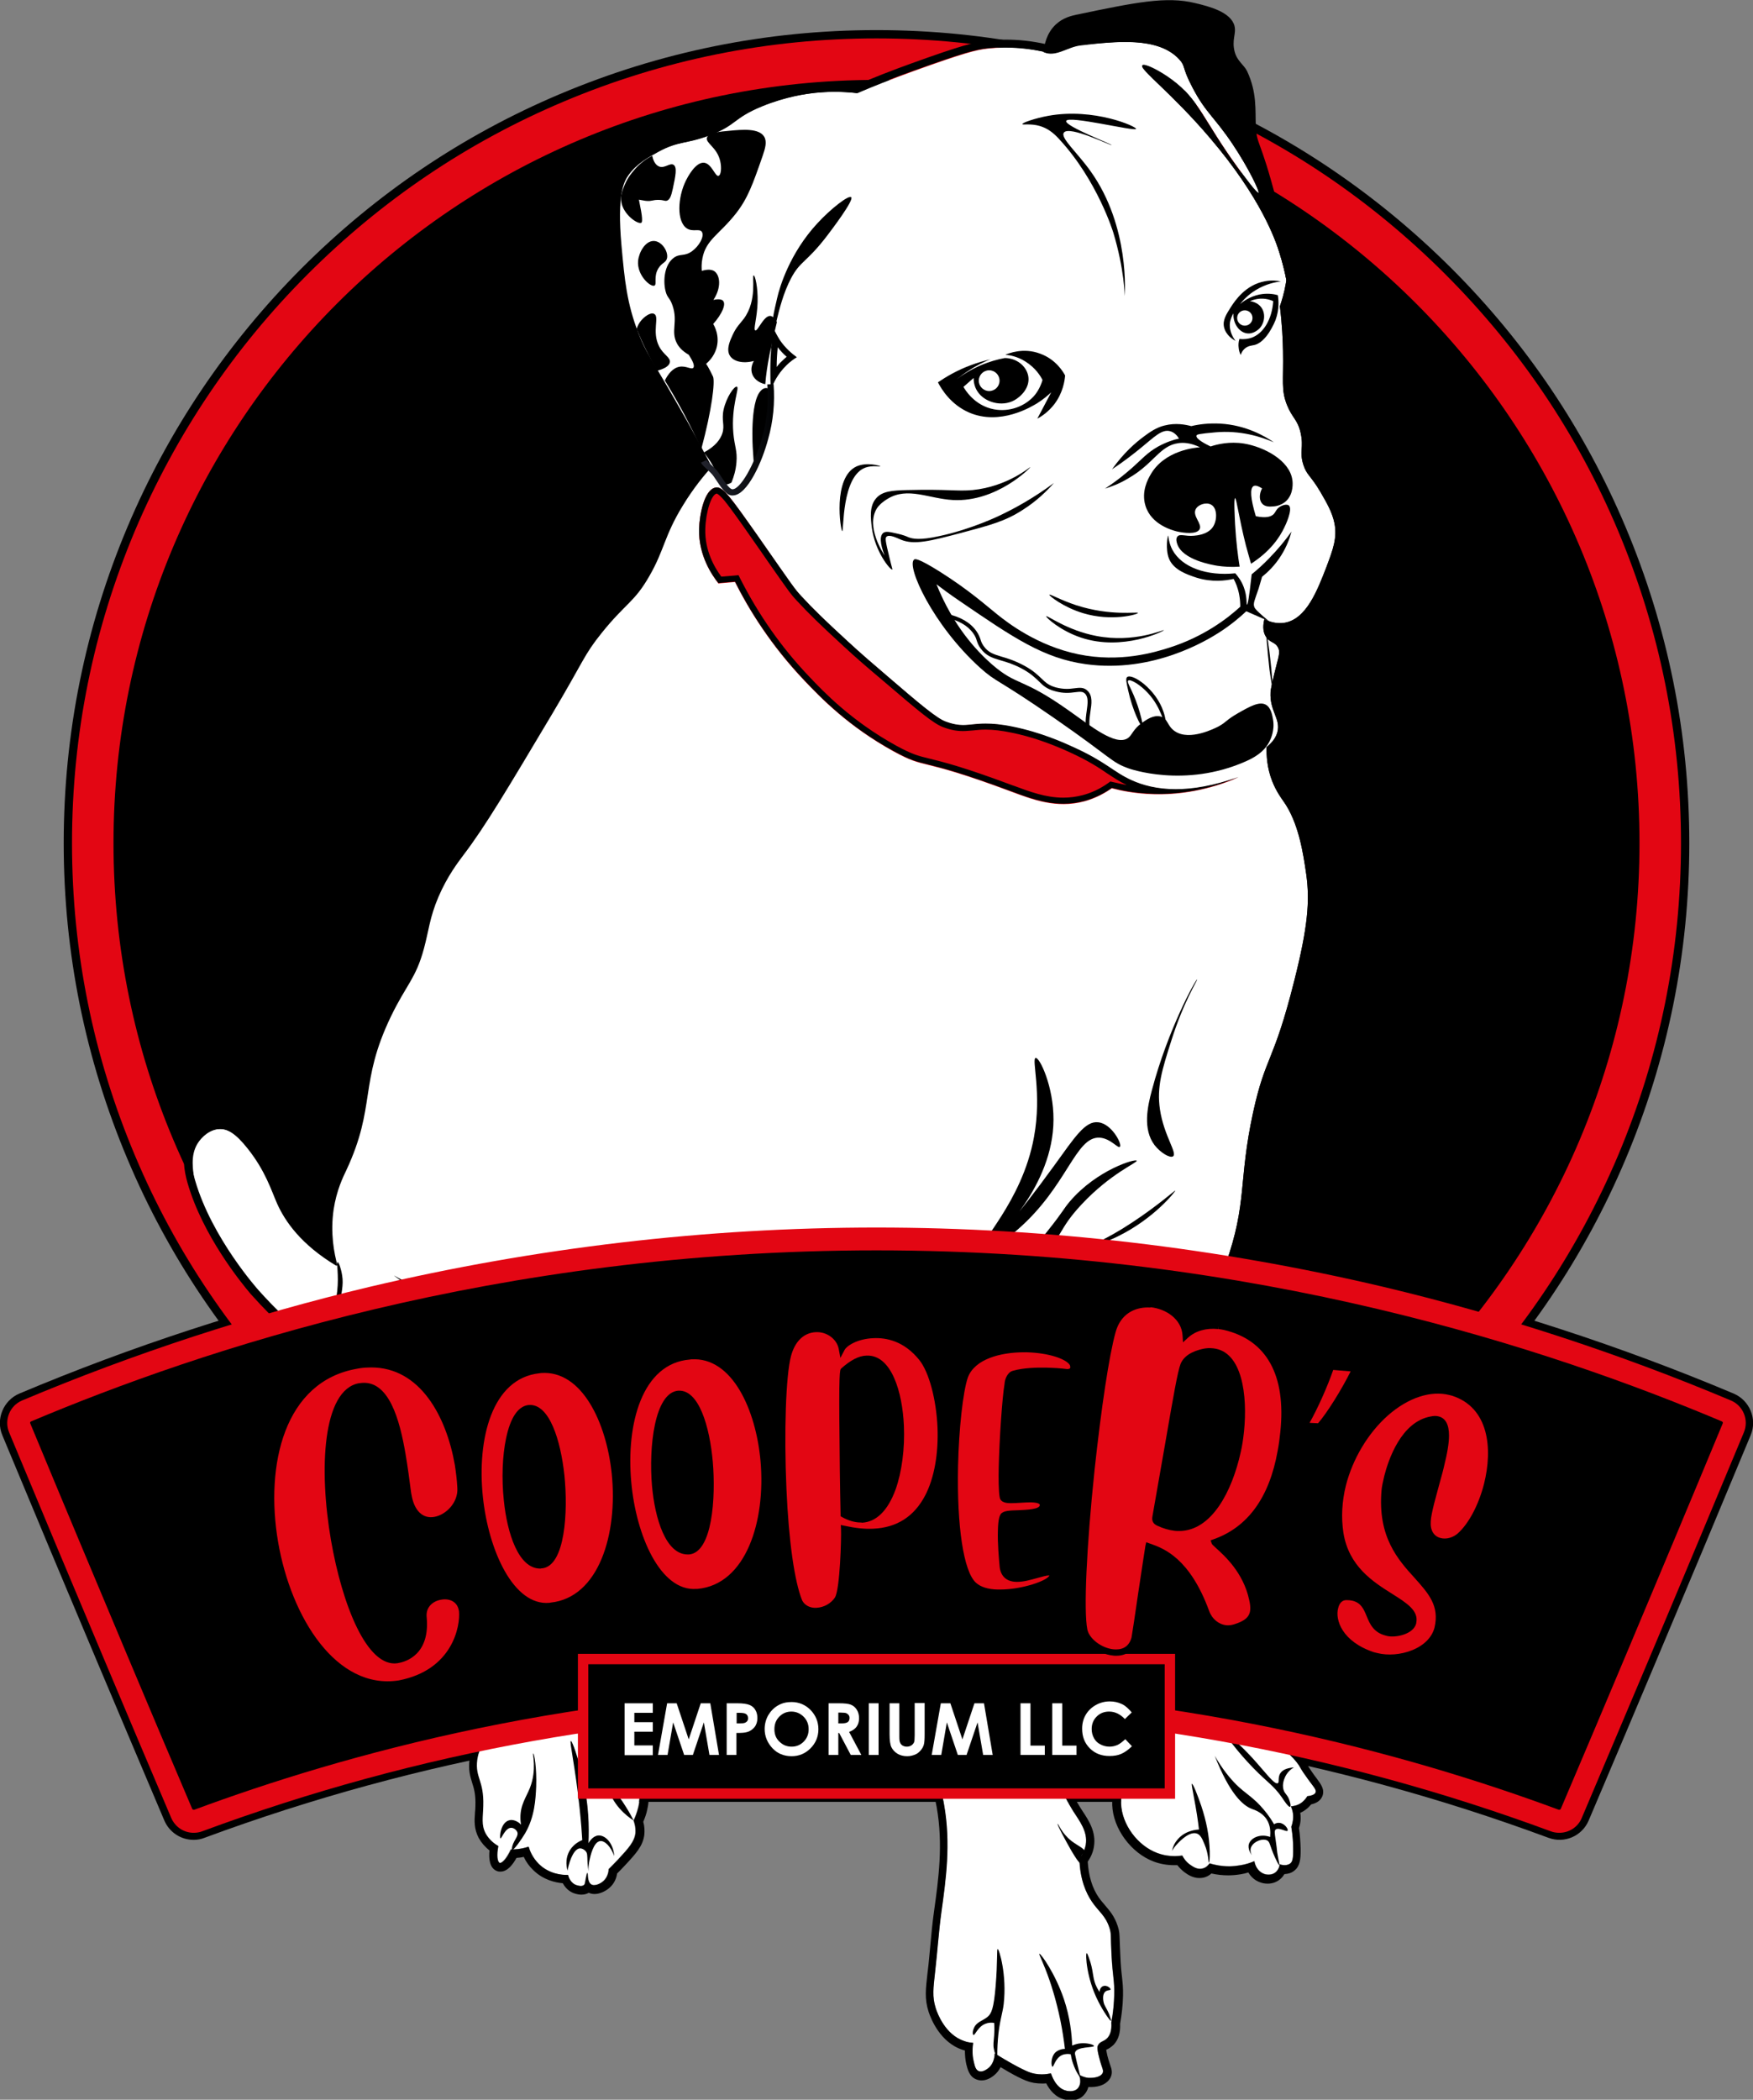 <?xml version="1.0" encoding="UTF-8"?> <!-- Generator: Adobe Illustrator 24.0.0, SVG Export Plug-In . SVG Version: 6.00 Build 0) --> <svg xmlns="http://www.w3.org/2000/svg" xmlns:xlink="http://www.w3.org/1999/xlink" version="1.1" id="Capa_1" x="0px" y="0px" viewBox="0 0 844.8 1011.6" style="enable-background:new 0 0 844.8 1011.6;" xml:space="preserve"><rect x="0" y="0" width="844.8" height="1011.6" fill="#808080" stroke="none"/> <style type="text/css"> .st0{fill:#616160;} .st1{fill:#FFFFFF;} .st2{fill:#E30613;} .st3{fill:url(#SVGID_1_);} .st4{fill:url(#SVGID_2_);} .st5{fill:url(#SVGID_3_);} .st6{fill:url(#SVGID_4_);} .st7{fill:#FFFFFF;stroke:#000000;stroke-miterlimit:10;} .st8{clip-path:url(#SVGID_6_);} .st9{fill:url(#SVGID_7_);} .st10{clip-path:url(#SVGID_9_);} .st11{fill:url(#SVGID_10_);} </style> <g> <g> <g> <circle class="st1" cx="422.4" cy="406.2" r="376.2"></circle> <path d="M422.4,797.8c-52.9,0-104.2-10.4-152.5-30.8c-46.6-19.7-88.5-48-124.5-83.9c-36-36-64.2-77.8-83.9-124.5 C41.1,510.3,30.7,459,30.7,406.2S41.1,302,61.5,253.7c19.7-46.6,48-88.5,83.9-124.5c36-36,77.8-64.2,124.5-83.9 c48.3-20.4,99.6-30.8,152.5-30.8c52.9,0,104.2,10.4,152.5,30.8c46.6,19.7,88.5,48,124.5,83.9c36,36,64.2,77.8,83.9,124.5 c20.4,48.3,30.8,99.6,30.8,152.5s-10.4,104.2-30.8,152.5c-19.7,46.6-48,88.5-83.9,124.5c-36,36-77.8,64.2-124.5,83.9 C526.6,787.5,475.3,797.8,422.4,797.8z M422.4,45.5c-198.9,0-360.7,161.8-360.7,360.7c0,198.9,161.8,360.7,360.7,360.7 c198.9,0,360.7-161.8,360.7-360.7C783.1,207.3,621.3,45.5,422.4,45.5z"></path> </g> <g> <path class="st1" d="M422.4,602.4c-183.2,0-326,48.1-407.4,82.4c-0.4,0.2-0.6,0.6-0.4,1c15.3,36.9,30.8,73.8,46.3,110.7 c10.5,25,21.1,50,31.7,74.9c0.2,0.4,0.6,0.6,1,0.4c70.9-26.3,185.2-58.9,328.8-58.8c143.6-0.1,257.9,32.5,328.8,58.8 c0.4,0.1,0.8,0,1-0.4c10.6-24.9,21.2-49.9,31.7-74.9c15.5-36.9,31-73.8,46.3-110.7c0.2-0.4,0-0.9-0.4-1 C748.4,650.5,605.6,602.4,422.4,602.4z"></path> <path d="M93.3,886.4c-6,0-11.6-3.5-14.1-9.3c-10.5-24.8-21.2-50-31.7-74.9c-15.5-36.7-31.1-74-46.4-110.8 c-3.2-7.7,0.5-16.7,8.2-20c54.1-22.8,110.5-41.2,167.9-54.8c80.4-19.1,162.9-28.7,245.2-28.7h0c82.3,0,164.8,9.7,245.2,28.7 c57.3,13.6,113.8,32,167.9,54.8c7.7,3.3,11.4,12.2,8.2,20c-15.3,36.8-30.9,74.1-46.4,110.8c-10.5,25-21.2,50.2-31.7,74.9 c-3.2,7.5-11.7,11.2-19.4,8.3c-103.7-38.4-212.4-57.9-323-57.9c-0.5,0-1.1,0-1.6,0c-110.6,0-219.2,19.5-323,57.9 C96.9,886.1,95.1,886.4,93.3,886.4z M33.2,693c13.6,32.6,27.4,65.5,41,98c8.8,20.9,17.8,42,26.6,62.9 c103.2-36.7,211.1-55.2,320.7-55.2c0.6,0,1.1,0,1.7,0c109.6,0,217.4,18.6,320.7,55.2c8.9-20.9,17.8-42,26.6-62.9 c13.7-32.5,27.5-65.4,41-98c-124.2-50.5-255.1-76-389.2-76.1C288.3,616.9,157.4,642.5,33.2,693z M816.9,680.3 C816.9,680.3,816.9,680.3,816.9,680.3C816.9,680.3,816.9,680.3,816.9,680.3z"></path> </g> <g> <rect x="283.5" y="801.8" class="st1" width="277.8" height="59.8"></rect> <path d="M567.8,868.1H277v-72.8h290.8V868.1z M290,855.1h264.8v-46.8H290V855.1z"></path> </g> </g> <g> <g> <g> <path d="M422.4,783.8c-51,0-100.4-10-147-29.7c-45-19-85.4-46.3-120-80.9c-34.7-34.7-61.9-75.1-80.9-120 c-19.7-46.6-29.7-96-29.7-147s10-100.4,29.7-147c19-45,46.3-85.4,80.9-120c34.7-34.7,75.1-61.9,120-80.9 c46.6-19.7,96-29.7,147-29.7s100.4,10,147,29.7c45,19,85.4,46.3,120,80.9c34.7,34.7,61.9,75.1,80.9,120 c19.7,46.6,29.7,96,29.7,147s-10,100.4-29.7,147c-19,45-46.3,85.4-80.9,120c-34.7,34.7-75.1,61.9-120,80.9 C522.8,773.9,473.4,783.8,422.4,783.8z"></path> </g> <g> <g> <path class="st2" d="M422.4,38.5c203.1,0,367.7,164.6,367.7,367.7S625.5,773.8,422.4,773.8S54.7,609.2,54.7,406.2 S219.4,38.5,422.4,38.5 M422.4,18.5c-52.3,0-103.1,10.3-150.9,30.5c-46.2,19.5-87.6,47.5-123.2,83.1 c-35.6,35.6-63.5,77.1-83.1,123.2C45,303.1,34.7,353.8,34.7,406.2S45,509.3,65.2,557.1c19.5,46.2,47.5,87.6,83.1,123.2 c35.6,35.6,77.1,63.5,123.2,83.1c47.8,20.2,98.6,30.5,150.9,30.5s103.1-10.3,150.9-30.5c46.2-19.5,87.6-47.5,123.2-83.1 s63.5-77.1,83.1-123.2c20.2-47.8,30.5-98.6,30.5-150.9s-10.3-103.1-30.5-150.9c-19.5-46.2-47.5-87.6-83.1-123.2 C660.9,96.5,619.5,68.5,573.3,49C525.5,28.8,474.7,18.5,422.4,18.5L422.4,18.5z"></path> </g> </g> </g> <g> <g> <g> <path class="st1" d="M95.1,551.1c2.1-3.5,6.3-7.2,11.2-7.2c3.8,0,7.6,2.1,13.5,9.4c8.7,10.9,11.5,20.4,14.3,26.7 c3.8,8.4,11.4,19.6,28.6,29.9c-1.7-6.1-3.6-15.8-1.9-27.3c1.4-9.1,4.5-15.5,6.1-18.8c14.5-31,6-41.9,21.5-74.1 c7.5-15.5,12-18.2,15.9-32.7c2.4-8.8,2.7-14.8,7-24.9c4.3-10,9.4-16.6,12-20.1c10.6-13.9,21.3-32,42.9-68.2 c15.3-25.7,15.1-28.1,23.8-38.9c11.5-14.3,15.7-14.7,22.9-27.3c7.3-12.6,7.2-19.4,16.1-33.9c5.2-8.6,10.5-14.9,14-18.8 c-3.7-7.1-9.6-18.3-17.5-31.9c-11.5-20.1-14.1-22.8-17.8-32.4c-5.6-14.4-6.7-25.7-8.2-42.4c-2.2-24.5,1.2-30.7,3.3-33.7 c4-5.7,9.7-8.7,14.6-11.4c9.8-5.3,13.3-3.6,24.7-7.9c13-4.9,11.1-8.2,25.3-14c11.3-4.6,21-6,25.9-6.5c8-0.8,14.9-0.4,19.9,0.2 c6.9-3,16.2-6.7,27.3-10.7c23.9-8.6,30-10.2,35.6-10.8c11.2-1.2,20.5,0.2,26.8,1.5l0,0l0,0c5.8,2.7,11.5-2.5,17.9-3.2 c16.9-2,37.4-4.3,47.5,6.7c3.2,3.5,1.1,3.7,6.4,13.6c6.3,12.1,10.6,14.2,19.3,27.2c7.6,11.3,13.3,23.1,12.5,23.6 c-0.8,0.5-7.6-8.9-10-12.1c-16.7-23-18.6-32.7-31.7-42.4c-6.2-4.6-13.4-8.1-14.3-6.9c-1.4,1.8,14.4,13.5,32.6,34.9 c24.7,29,31.6,49.4,33.4,55.1c1.6,5,2.7,9.5,3.4,13.4c-0.1,0.5-0.1,1-0.2,1.5c-0.8,4.8-2,8.6-2.9,11.2c1.1,9,1.4,16.3,1.5,21.4 c0.3,14.7-1,18.7,1.9,26.1c2.6,6.5,5.1,6.9,6.6,13.5c1.6,7.1-0.7,9,1.3,15.3c1.6,5.1,3.5,5.1,8.2,13.1c2.9,5,5.7,9.7,6.8,15.1 c1.4,7.1-0.7,12.7-3.9,21.2c-4.3,11.1-9.6,25-20.1,26.8c-4.1,0.7-7.8-0.7-9.8-1.7c-0.5,2.2-1,5.5,0.7,8.3 c1.8,3,4.5,2.5,5.9,5.3c1.3,2.5,0.1,4.7-1.8,12.7c-1.1,4.8-1.7,7.3-1.8,8.8c-0.5,9.2,5,12.8,3.3,19.3c-0.5,1.8-1.7,4.4-5.2,7.2 c-0.1,4.1,0.2,10,2.7,16.4c2,5,4.4,8.2,5.3,9.5c7.5,10.4,9.7,25.6,11.1,35.3c1.8,12.9,0.8,25.4-5.8,51.5 c-10,39.8-13.8,35.8-19.8,63.3c-7.2,33-2.7,43.5-13.2,73c-2,5.7-4.6,12.2-8.5,24.2c-2.2,7-7.2,22.6-10.7,39.1 c-6.4,30.7-5.5,54.6-4.5,81.6c1,24.6,3.2,32.8,6.2,39.9c2.7,6.4,8.2,19.3,20.9,29.8c7.9,6.6,26.8,19,31.8,26.8 c0.7,1.1,1.4,2.6,3.4,5.3c3.2,4.7,5.3,6.4,4.7,7.9c-0.2,0.6-1.1,1.5-4,1.8c-0.4,0.8-1.3,1.9-2.6,3c-2.1,1.6-4.3,1.8-5.3,1.9 c0.5,1,1.2,3,1.1,5.5c-0.1,1.8-0.5,3.3-0.9,4.3c0.7,4.3,0.9,7.8,0.9,10.4c0.1,5.1-0.4,6.5-1.4,7.3c-1.6,1.3-4,0.8-5.1,0.4 c0,0.5-0.3,2.3-1.8,3.7c-2.1,1.9-5,1.1-5.5,1c-2.5-0.8-4.4-3.2-4.9-6.2c-1.9,0.8-4.2,1.6-6.9,2c-6.3,1.1-11.6,0-14.7-1 c-0.4,0.6-1.5,2.1-3.5,2.5c-2.4,0.6-4.4-0.8-5.8-1.7c-2.1-1.4-3.3-3.3-3.9-4.5c-3,0.4-7.4,0.5-12-1.2 c-9.7-3.6-17.1-13.9-17.5-23.7c-0.2-5.7,2.1-8.2,0.2-14.1c-1.3-4.1-3-5.1-4.5-9.2c-1.8-5-1.5-9.8-0.6-13.9 c-1.3,0.9-3.4,2.1-5.5,1.6c-5.4-1.2-6.6-11.9-6.8-13.4c-0.6-4.9,0.4-7.2,1-12.6c0.5-5.1,0.1-9.6-0.8-18.4 c-1.5-14.3-4-27.8-5.8-36.3c-1.9,1.3-7.1,4.5-13.9,3.9c-2.4-0.2-4.4-0.9-5.9-1.5c0.5,1.1,2,4.9,0.2,8.4 c-0.3,0.6-1.4,2.7-2.9,2.8c-1.1,0-1.8-1-3.9-3.9c-1.6-2.2-2.9-3.9-3.7-4.9c-0.8,0.3-1.9,0.7-3.2,0.9c-2.2,0.3-4,0.1-5.2-0.2 c1.6,4,3.8,9.8,5.6,17c3.1,11.9,2.7,16.6,6.3,24.8c3.8,8.6,5.8,7,9.8,15c6.3,12.8,1.3,17,6.7,34.2c2.8,8.8,4.8,15.3,9.7,23.1 c3.2,5,7.2,10,6.2,16.3c-0.5,2.9-1.9,5.2-3.1,6.7c0.3,10.3,3.3,16.8,6.1,20.9c3.2,4.7,6.5,6.6,8.4,12.5c1,3.1,0.5,3.8,1,13.1 c0.6,11.1,1.5,12.4,1.3,19.3c-0.1,3.5-0.4,8-1.4,13.2c0.3,4.2-0.8,6.3-1.9,7.5c-1.7,1.8-3.6,1.6-4.5,3.5 c-0.3,0.5-0.6,1.5,0.5,5.7c1.3,5.4,2.4,6.3,1.7,7.7c-1.1,2.2-4.9,2.4-6.8,2.3c-2.2-0.2-3.8-1.1-4.7-1.6 c1.2,2.6,0.9,5.3-0.6,6.8c-1.8,1.7-4.5,1.2-5.2,1.1c-5.4-1.1-7.4-7.9-7.6-8.4c-1.7,0.4-4.5,0.7-7.7,0.2 c-1.7-0.3-3.9-0.9-11.1-4.9c-2.1-1.2-4.9-2.8-8.3-4.9c0,0.9-0.2,4.8-3.1,7.1c-0.5,0.4-2.7,2.1-4.6,1.4 c-1.5-0.6-1.9-2.4-2.4-4.5c-0.5-1.9-0.9-5.1-0.3-9.1c-1-0.1-2.5-0.2-4.1-0.8c-9.4-3-13.2-13.6-13.9-15.8 c-1.8-5.6-1.2-9.7-0.3-17.9c1.1-9.5,1.7-19,3-28.5c2.2-15.8,4.6-32.9,1.3-51.7c-2.2-12.5-4.3-10.7-9.9-33.2 c-4-15.9-3.8-20.3-6.6-31.5c-2.6-10.5-7.3-25.6-17-43.3c-19.1,0.8-27.8-3.4-32.2-7.6c-1.8-1.7-5.8-6.3-12.2-7.4 c-1.5-0.3-1.1,0-8.2-0.3c-6.6-0.3-7.9-0.5-10.9-0.3c0,0-4,0.4-8.3,1.9c-7.8,2.8-10.4,7.9-16.7,13 c-11.2,9.1-24.8,10.3-30.8,10.9c-6.2,0.5-11.3,0.1-14.7-0.4c1,2.4,1.9,5.8,0.8,9.3c-0.8,2.7-2.2,3.3-3.4,5.6 c-2.2,4.5-0.7,9.4,1.3,15.5c0.6,1.7,2.5,7.3,7.6,15.2c5.5,8.6,7.4,8.5,9.6,13.8c2,4.8,0.5,4.8,2.2,16.7 c1.7,11.7,3.7,15.8,2,23.2c-0.7,2.8-1.6,5.1-2.3,6.5c1,2.7,1,4.8,0.9,6.1c-0.5,4-3.1,7-8.4,12.7c-1.8,1.9-3.4,3.5-4.5,4.6 c0,0.6-0.2,3.7-2.6,5.8c-1.5,1.3-4.3,2.6-5.9,1.6c-2-1.3-1.4-5.5-1.8-5.5c-0.1,0-0.3,0.2-1.1,4.7c-0.1,0.4-0.1,0.7-0.4,1 c-0.9,1-3.1,0.5-4.3-0.1c-2.6-1.2-3.4-4.1-3.5-4.7c-1.5,0.1-8.6,0.2-14.2-5.3c-3.1-3.1-4.4-6.5-4.9-8.3c-0.9,0.3-1.9,0.6-3,0.8 c-2.1,0.4-4,0.5-5.5,0.5c-1.9,4.3-4.3,6.9-5.5,6.5c-1.2-0.4-1.6-3.8-0.7-8.1c-1.9-1.1-4.4-3-6.1-6c-2.3-4.3-1.3-7.9-1.2-13.4 c0.4-12.3-4-13.5-2.9-22.1c1.1-8,5-7.7,8-16.3c4.8-13.8-0.7-27.8-4.1-36.5c-1.9-4.9-5.3-12-11.3-19.7 c-18.7-7.8-27.9-18.2-32.8-25.5c-8.1-12.3-11.4-27.4-17.2-54.3c-1-4.5-2.6-12.3-6.1-22.6c-3-8.9-6.2-16-8.4-20.6 c-14.9-11.3-25.9-22.3-33.5-30.8c0,0-22.5-25-30.6-53C93.1,563.8,91.6,557,95.1,551.1z"></path> </g> <g> <path d="M542.3,20.2c10.4,0,20,1.8,26,8.4c3.2,3.5,1.1,3.7,6.4,13.6c6.3,12.1,10.6,14.2,19.3,27.2 c7.6,11.3,13.3,23.1,12.5,23.6c0,0,0,0-0.1,0c-1,0-7.6-9-9.9-12.1c-16.7-23-18.6-32.7-31.7-42.4c-5.4-4-11.6-7.2-13.7-7.2 c-0.3,0-0.5,0.1-0.6,0.2c-1.4,1.8,14.4,13.5,32.6,34.9c24.7,29,31.6,49.4,33.4,55.1c1.6,5,2.7,9.5,3.4,13.4 c-0.1,0.5-0.1,1-0.2,1.5c-0.8,4.8-2,8.6-2.9,11.2c1.1,9,1.4,16.3,1.5,21.4c0.3,14.7-1,18.7,1.9,26.1c2.6,6.5,5.1,6.9,6.6,13.5 c1.6,7.1-0.7,9,1.3,15.3c1.6,5.1,3.5,5.1,8.2,13.1c2.9,5,5.7,9.7,6.8,15.1c1.4,7.1-0.7,12.7-3.9,21.2 c-4.3,11.1-9.6,25-20.1,26.8c-0.8,0.1-1.5,0.2-2.2,0.2c-3.2,0-5.9-1.1-7.6-1.9c-0.5,2.2-1,5.5,0.7,8.3c1.8,3,4.5,2.5,5.9,5.3 c1.3,2.5,0.1,4.7-1.8,12.7c-1.1,4.8-1.7,7.3-1.8,8.8c-0.5,9.2,5,12.8,3.3,19.3c-0.5,1.8-1.7,4.4-5.2,7.2 c-0.1,4.1,0.2,10,2.7,16.4c2,5,4.4,8.2,5.3,9.5c7.5,10.4,9.7,25.6,11.1,35.3c1.8,12.9,0.8,25.4-5.8,51.5 c-10,39.8-13.8,35.8-19.8,63.3c-7.2,33-2.7,43.5-13.2,73c-2,5.7-4.6,12.2-8.5,24.2c-2.2,7-7.2,22.6-10.7,39.1 c-6.4,30.7-5.5,54.6-4.5,81.6c1,24.6,3.2,32.8,6.2,39.9c2.7,6.4,8.2,19.3,20.9,29.8c7.9,6.6,26.8,19,31.8,26.8 c0.7,1.1,1.4,2.6,3.4,5.3c3.2,4.7,5.3,6.4,4.7,7.9c-0.2,0.6-1.1,1.5-4,1.8c-0.4,0.8-1.3,1.9-2.6,3c-2.1,1.6-4.3,1.8-5.3,1.9 c0.5,1,1.2,3,1.1,5.5c-0.1,1.8-0.5,3.3-0.9,4.3c0.7,4.3,0.9,7.8,0.9,10.4c0.1,5.1-0.4,6.5-1.4,7.3c-0.8,0.6-1.8,0.8-2.7,0.8 c-1,0-1.9-0.2-2.4-0.4c0,0.5-0.3,2.3-1.8,3.7c-1.1,1-2.4,1.3-3.5,1.3c-1,0-1.8-0.2-2-0.3c-2.5-0.8-4.4-3.2-4.9-6.2 c-1.9,0.8-4.2,1.6-6.9,2c-1.8,0.3-3.6,0.5-5.3,0.5c-4,0-7.2-0.8-9.4-1.4c-0.4,0.6-1.5,2.1-3.5,2.5c-0.4,0.1-0.8,0.1-1.1,0.1 c-1.9,0-3.5-1.1-4.6-1.9c-2.1-1.4-3.3-3.3-3.9-4.5c-1.1,0.1-2.3,0.3-3.7,0.3c-2.5,0-5.3-0.4-8.3-1.5 c-9.7-3.6-17.1-13.9-17.5-23.7c-0.2-5.7,2.1-8.2,0.2-14.1c-1.3-4.1-3-5.1-4.5-9.2c-1.8-5-1.5-9.8-0.6-13.9 c-1.1,0.8-2.7,1.7-4.5,1.7c-0.3,0-0.7,0-1-0.1c-5.4-1.2-6.6-11.9-6.8-13.4c-0.6-4.9,0.4-7.2,1-12.6c0.5-5.1,0.1-9.6-0.8-18.4 c-1.5-14.3-4-27.8-5.8-36.3c-1.7,1.2-6.2,3.9-12.1,3.9c-0.6,0-1.2,0-1.8-0.1c-2.4-0.2-4.4-0.9-5.9-1.5c0.5,1.1,2,4.9,0.2,8.4 c-0.3,0.6-1.4,2.7-2.9,2.8c0,0,0,0,0,0c-1,0-1.8-1-3.9-3.9c-1.6-2.2-2.9-3.9-3.7-4.9c-0.8,0.3-1.9,0.7-3.2,0.9 c-0.7,0.1-1.4,0.2-2.1,0.2c-1.3,0-2.3-0.2-3.1-0.3c1.6,4,3.8,9.8,5.6,17c3.1,11.9,2.7,16.6,6.3,24.8c3.8,8.6,5.8,7,9.8,15 c6.3,12.8,1.3,17,6.7,34.2c2.8,8.8,4.8,15.3,9.7,23.1c3.2,5,7.2,10,6.2,16.3c-0.5,2.9-1.9,5.2-3.1,6.7 c0.3,10.3,3.3,16.8,6.1,20.9c3.2,4.7,6.5,6.6,8.4,12.5c1,3.1,0.5,3.8,1,13.1c0.6,11.1,1.5,12.4,1.3,19.3 c-0.1,3.5-0.4,8-1.4,13.2c0.3,4.2-0.8,6.3-1.9,7.5c-1.7,1.8-3.6,1.6-4.5,3.5c-0.3,0.5-0.6,1.5,0.5,5.7c1.3,5.4,2.4,6.3,1.7,7.7 c-0.9,1.8-3.8,2.3-5.9,2.3c-0.3,0-0.6,0-0.9,0c-2.2-0.2-3.8-1.1-4.7-1.6c1.2,2.6,0.9,5.3-0.6,6.8c-1,1-2.4,1.2-3.4,1.2 c-0.8,0-1.5-0.1-1.8-0.2c-5.4-1.1-7.4-7.9-7.6-8.4c-1.1,0.2-2.6,0.5-4.4,0.5c-1,0-2.1-0.1-3.3-0.3c-1.7-0.3-3.9-0.9-11.1-4.9 c-2.1-1.2-4.9-2.8-8.3-4.9c0,0.9-0.2,4.8-3.1,7.1c-0.4,0.3-2,1.6-3.6,1.6c-0.3,0-0.7-0.1-1-0.2c-1.5-0.6-1.9-2.4-2.4-4.5 c-0.5-1.9-0.9-5.1-0.3-9.1c-1-0.1-2.5-0.2-4.1-0.8c-9.4-3-13.2-13.6-13.9-15.8c-1.8-5.6-1.2-9.7-0.3-17.9 c1.1-9.5,1.7-19,3-28.5c2.2-15.8,4.6-32.9,1.3-51.7c-2.2-12.5-4.3-10.7-9.9-33.2c-4-15.9-3.8-20.3-6.6-31.5 c-2.6-10.5-7.3-25.6-17-43.3c-1.6,0.1-3.1,0.1-4.6,0.1c-16,0-23.6-3.8-27.6-7.7c-1.8-1.7-5.8-6.3-12.2-7.4 c-0.6-0.1-0.9-0.1-1.5-0.1c-0.3,0-0.6,0-1.1,0c-1,0-2.7,0-5.6-0.1c-4.7-0.2-6.7-0.4-8.5-0.4c-0.8,0-1.5,0-2.3,0.1 c0,0-4,0.4-8.3,1.9c-7.8,2.8-10.4,7.9-16.7,13c-11.2,9.1-24.8,10.3-30.8,10.9c-2,0.2-3.9,0.2-5.6,0.2c-3.7,0-6.8-0.3-9.1-0.7 c1,2.4,1.9,5.8,0.8,9.3c-0.8,2.7-2.2,3.3-3.4,5.6c-2.2,4.5-0.7,9.4,1.3,15.5c0.6,1.7,2.5,7.3,7.6,15.2 c5.5,8.6,7.4,8.5,9.6,13.8c2,4.8,0.5,4.8,2.2,16.7c1.7,11.7,3.7,15.8,2,23.2c-0.7,2.8-1.6,5.1-2.3,6.5c1,2.7,1,4.8,0.9,6.1 c-0.5,4-3.1,7-8.4,12.7c-1.8,1.9-3.4,3.5-4.5,4.6c0,0.6-0.2,3.7-2.6,5.8c-1.1,1-2.9,1.9-4.5,1.9c-0.5,0-1-0.1-1.4-0.4 c-2-1.3-1.4-5.5-1.8-5.5c0,0,0,0,0,0c-0.1,0-0.3,0.2-1.1,4.7c-0.1,0.4-0.1,0.7-0.4,1c-0.4,0.4-1,0.6-1.6,0.6 c-0.9,0-2-0.3-2.7-0.6c-2.6-1.2-3.4-4.1-3.5-4.7c-0.2,0-0.4,0-0.6,0c-2.3,0-8.5-0.4-13.5-5.3c-3.1-3.1-4.4-6.5-4.9-8.3 c-0.9,0.3-1.9,0.6-3,0.8c-1.8,0.4-3.4,0.5-4.7,0.5c-0.3,0-0.5,0-0.8,0c-1.8,4-4,6.5-5.2,6.5c-0.1,0-0.2,0-0.2,0 c-1.2-0.4-1.6-3.8-0.7-8.1c-1.9-1.1-4.4-3-6.1-6c-2.3-4.3-1.3-7.9-1.2-13.4c0.4-12.3-4-13.5-2.9-22.1c1.1-8,5-7.7,8-16.3 c4.8-13.8-0.7-27.8-4.1-36.5c-1.9-4.9-5.3-12-11.3-19.7c-18.7-7.8-27.9-18.2-32.8-25.5c-8.1-12.3-11.4-27.4-17.2-54.3 c-1-4.5-2.6-12.3-6.1-22.6c-3-8.9-6.2-16-8.4-20.6c-14.9-11.3-25.9-22.3-33.5-30.8c0,0-22.5-25-30.6-53 c-1.4-4.8-2.9-11.7,0.6-17.5c2.1-3.5,6.3-7.2,11.2-7.2c0,0,0.1,0,0.1,0c3.8,0,7.6,2.1,13.4,9.4c8.7,10.9,11.5,20.4,14.3,26.7 c3.8,8.4,11.4,19.6,28.6,29.9c-1.7-6.1-3.6-15.8-1.9-27.3c1.4-9.1,4.5-15.5,6.1-18.8c14.5-31,6-41.9,21.5-74.1 c7.5-15.5,12-18.2,15.9-32.7c2.4-8.8,2.7-14.8,7-24.9c4.3-10,9.4-16.6,12-20.1c10.6-13.9,21.3-32,42.9-68.2 c15.3-25.7,15.1-28.1,23.8-38.9c11.5-14.3,15.7-14.7,22.9-27.3c7.3-12.6,7.2-19.4,16.1-33.9c5.2-8.6,10.5-14.9,14-18.8 c-3.7-7.1-9.6-18.3-17.5-31.9c-11.5-20.1-14.1-22.8-17.8-32.4c-5.6-14.4-6.7-25.7-8.2-42.4c-2.2-24.5,1.2-30.7,3.3-33.7 c4-5.7,9.7-8.7,14.6-11.4c9.8-5.3,13.3-3.6,24.7-7.9c13-4.9,11.1-8.2,25.3-14c11.3-4.6,21-6,25.9-6.5c3.2-0.3,6.3-0.5,9.1-0.5 c4.2,0,7.8,0.3,10.9,0.6c6.9-3,16.2-6.7,27.3-10.7c23.9-8.6,30-10.2,35.6-10.8c3-0.3,5.9-0.5,8.7-0.5c7.3,0,13.5,1,18.1,2 c1.2,0.6,2.4,0.8,3.6,0.8c4.6,0,9.3-3.4,14.3-4C527.7,21.1,535.1,20.2,542.3,20.2 M542.3,16.2c-7.4,0-15.1,0.9-22,1.7 c-2.9,0.3-5.5,1.4-7.9,2.3c-2.2,0.9-4.3,1.7-6,1.7c-0.7,0-1.3-0.1-1.9-0.4l-0.4-0.2l-0.4-0.1c-6.3-1.4-12.7-2.1-18.9-2.1 c-3,0-6.1,0.2-9.1,0.5c-6.1,0.7-12.5,2.3-36.6,11c-8.9,3.2-17.9,6.7-26.5,10.4c-3.4-0.4-6.8-0.6-10.3-0.6 c-3.1,0-6.3,0.2-9.5,0.5c-9.1,0.9-18.4,3.3-27,6.8c-7.5,3.1-10.9,5.6-13.9,7.8c-2.8,2.1-5.3,3.9-11.3,6.2 c-4.6,1.8-7.8,2.4-10.9,3.1c-4.2,0.9-8.2,1.8-14.3,5c-5.1,2.7-11.4,6.1-15.9,12.6c-3.2,4.5-6.2,12.4-4,36.4 c1.5,16.5,2.6,28.5,8.4,43.5c2.6,6.8,4.7,10.3,9.3,18c2.2,3.7,5,8.4,8.7,14.9c5.6,9.7,11,19.6,16.1,29.4 c-4.7,5.4-8.9,11.2-12.6,17.3c-4.9,8.1-7.2,13.8-9.3,19.4c-1.8,4.6-3.5,9-6.8,14.6c-4,6.9-6.9,9.8-11,13.9 c-3,3-6.7,6.7-11.6,12.8c-5.7,7.1-7.8,10.8-12.3,18.9c-2.6,4.6-6.2,11-11.8,20.5c-21.5,36-32.3,54.1-42.7,67.9l-0.3,0.3 c-2.7,3.6-7.9,10.4-12.2,20.5c-3,7.1-4.2,12.4-5.3,17.6c-0.5,2.5-1.1,5-1.9,7.9c-2.3,8.4-4.7,12.5-8.1,18.1 c-2.2,3.6-4.6,7.8-7.6,13.9c-8.1,16.9-9.9,28.2-11.5,39.2c-1.6,10.4-3.1,20.2-10,34.9l-0.2,0.5c-1.7,3.5-4.8,10.1-6.2,19.4 c-0.9,6.2-1,12.6-0.1,19c-8.8-6.7-15.2-14.3-19-22.7c-0.5-1.2-1.1-2.6-1.7-4c-2.5-6-5.8-14.3-13.2-23.5 c-6.2-7.8-11-10.9-16.5-10.9l-0.1,0c-6.8,0.1-12.1,5-14.6,9.2c-4.2,7-2.7,14.7-1,20.7c7.3,25.3,25.8,48,30.4,53.4v0l1,1.1 c10,11.1,21.2,21.5,33.3,30.7c3,6.2,5.6,12.7,7.8,19.3c3.2,9.4,4.7,16.5,5.7,21.2l0.2,0.9c6,27.6,9.3,42.8,17.8,55.7 c7.4,11.3,18.7,20.2,33.6,26.6c4.2,5.5,7.7,11.6,10.1,17.9c3.3,8.5,8.3,21.3,4.1,33.7c-1.2,3.4-2.4,5-3.7,6.8 c-1.8,2.4-3.7,4.9-4.4,10.3c-0.7,5.1,0.3,8.2,1.2,11.2c0.9,2.8,1.8,5.7,1.6,11.3c0,1.1-0.1,2.2-0.2,3.2 c-0.3,4-0.5,7.8,1.8,12.2c1.3,2.3,3,4.3,5.2,6c-0.4,3.7-0.1,8.7,3.8,10c0.5,0.2,1,0.2,1.5,0.2c3.4,0,6-3.5,7.7-6.6 c1.2-0.1,2.3-0.2,3.5-0.5c1.1,2.4,2.7,4.6,4.6,6.4c4.8,4.7,10.6,6,14.2,6.3c0.9,1.6,2.3,3.4,4.6,4.5c0.6,0.3,2.4,1,4.4,1 c1.5,0,2.7-0.4,3.5-0.9c0.9,0.4,1.8,0.6,2.8,0.6c2.7,0,5.5-1.5,7.1-2.9c2.6-2.2,3.5-5,3.8-7c1.2-1.2,2.4-2.4,3.6-3.7 c5.5-5.9,8.8-9.5,9.5-14.9c0.2-2.1,0.1-4.2-0.5-6.3c0.8-1.9,1.5-3.8,1.9-5.8c1.4-6,0.6-10.3-0.5-16.3c-0.4-2.4-1-5.1-1.4-8.4 c-0.8-5.2-0.9-8-0.9-10c-0.1-2.6-0.2-4.3-1.5-7.6c-1.4-3.4-2.9-5.2-4.5-7.1c-1.3-1.6-3-3.6-5.4-7.3c-3.3-5.1-5.7-10-7.1-14.3 c-1.9-5.8-3-9.6-1.6-12.5c0.3-0.6,0.6-1,1.1-1.6c0.8-1,1.8-2.3,2.5-4.6c0.6-1.9,0.8-3.9,0.6-6c1.3,0.1,2.6,0.1,3.9,0.1 c2,0,4-0.1,6-0.3c6.2-0.6,20.8-1.9,33-11.7c2.2-1.8,4-3.6,5.6-5.2c3.1-3.1,5.5-5.5,9.9-7.1c3.7-1.3,7.3-1.7,7.3-1.7 c0.7-0.1,1.3-0.1,1.9-0.1c0.9,0,1.8,0.1,3.2,0.1c1.3,0.1,2.9,0.2,5.1,0.2c3.1,0.1,4.8,0.1,5.7,0.1l0.7,0l0.4,0 c0.4,0,0.5,0,0.8,0.1c4.5,0.8,7.6,3.9,9.5,5.7c0.2,0.2,0.4,0.4,0.6,0.6c6.2,5.9,16.1,8.8,30.4,8.8c0.7,0,1.5,0,2.2,0 c7,13.2,12.2,26.7,15.5,40.2c1.2,4.9,1.8,8.5,2.5,12.3c0.9,4.8,1.8,10.3,4.1,19.3c3,11.9,5.1,17.3,6.6,21.3 c1.4,3.7,2.3,6.1,3.3,11.7c3.2,18.1,0.9,34.6-1.3,50.4c-0.8,5.6-1.3,11.3-1.8,16.8c-0.4,3.9-0.7,7.9-1.2,11.8l-0.1,0.8 c-0.9,7.9-1.5,12.6,0.5,18.8c1.1,3.4,5.6,14.9,16.5,18.4c0.3,0.1,0.7,0.2,1,0.3c0,2.3,0.2,4.5,0.7,6.7c0.6,2.3,1.4,5.9,4.8,7.2 c0.8,0.3,1.6,0.5,2.5,0.5c2,0,4-0.8,6-2.4c1.5-1.2,2.5-2.6,3.2-4c1.2,0.7,2.5,1.5,3.7,2.2c7.7,4.4,10.3,5,12.4,5.4 c1.3,0.2,2.6,0.3,4,0.3c0.6,0,1.2,0,1.9-0.1c1.5,3,4.4,6.9,9.3,7.9c0.4,0.1,1.4,0.3,2.5,0.3c2.5,0,4.7-0.8,6.2-2.4 c1.1-1.1,1.9-2.5,2.3-4c0.4,0,0.8,0,1.2,0c4.6,0,8-1.7,9.5-4.6c1.1-2.3,0.5-4.2-0.2-6.1c-0.3-1-0.8-2.3-1.3-4.3 c-0.4-1.6-0.5-2.5-0.6-3c0.1,0,0.2-0.1,0.3-0.1c0.9-0.4,2.1-1.1,3.4-2.4c2.2-2.4,3.2-5.7,3-10c0.8-4.4,1.3-8.9,1.4-13.4 c0.1-4-0.2-6.3-0.5-9.3c-0.3-2.4-0.6-5.3-0.8-10.3c-0.2-3.3-0.2-5.5-0.3-7.1c-0.1-3.1-0.1-4.5-1-7.1c-1.5-4.6-3.8-7.2-6-9.8 c-1-1.2-2-2.3-3-3.7c-3.2-4.6-5-10.5-5.4-17.4c1.6-2.3,2.6-4.7,3-7.3c1.1-7-2.4-12.4-5.6-17.2c-0.4-0.6-0.8-1.3-1.2-1.9 c-4.6-7.3-6.6-13.5-9.3-22.1c-2.4-7.7-2.6-12.4-2.8-17c-0.2-5.3-0.4-10.3-4.1-17.8c-2.1-4.3-3.8-6.2-5.3-7.9 c-1.4-1.6-2.7-3-4.4-6.9c-2-4.5-2.6-7.9-3.5-12.6c-0.6-3.2-1.3-6.8-2.6-11.7c-1.1-4-2.3-8-3.7-11.8c0.3-0.1,0.7-0.1,1-0.2 c0.6,0.8,1.2,1.6,2,2.6l0.2,0.3c2.3,3.1,3.9,5.2,6.9,5.2h0l0.1,0c1.8,0,4.4-0.9,6.4-5c0.8-1.6,1.1-3.2,1.2-4.7 c0.2,0,0.3,0,0.5,0.1c0.7,0.1,1.4,0.1,2.2,0.1c3.5,0,6.6-0.8,9.2-1.9c2.2,10.8,3.7,21.1,4.7,30.6c0.9,8.9,1.3,13,0.8,17.6 c-0.2,1.6-0.4,2.9-0.6,4.2c-0.5,2.9-0.9,5.4-0.4,9.3c0.6,5.6,2.8,15.2,9.9,16.8c0.5,0.1,1.1,0.2,1.6,0.2 c-0.1,3.4,0.4,6.5,1.5,9.5c0.8,2.4,1.8,3.9,2.6,5.2c0.8,1.2,1.4,2.2,1.9,3.9c0.8,2.7,0.6,4.3,0.2,6.7c-0.3,1.8-0.7,3.8-0.6,6.4 c0.4,11.4,9.1,23.2,20.1,27.3c3,1.1,6.3,1.7,9.7,1.7c0.5,0,1.1,0,1.6,0c1.1,1.4,2.3,2.6,3.7,3.6c1.4,1,3.8,2.6,6.9,2.6 c0.7,0,1.4-0.1,2-0.2c1.4-0.3,2.7-1,3.8-2c2.7,0.6,5.4,0.9,8.1,0.9c2,0,4-0.2,5.9-0.5c1.3-0.2,2.6-0.5,3.8-0.9 c1.4,2.4,3.5,4.1,6.1,4.9c0.6,0.2,1.7,0.5,3.2,0.5c2.4,0,4.5-0.8,6.2-2.3c0.8-0.7,1.4-1.5,1.9-2.3c1.9-0.1,3.5-0.6,4.8-1.7 c2.6-2.1,3.1-5.2,3-10.6c-0.1-3.3-0.3-6.6-0.8-9.9c0.5-1.5,0.8-3,0.8-4.5c0-0.9,0-1.9-0.2-2.8c0.9-0.4,1.8-0.9,2.7-1.6 c1-0.7,1.8-1.6,2.6-2.5c2.8-0.6,4.6-2,5.4-4c1.2-3.2-0.7-5.7-2.7-8.4c-0.7-0.9-1.5-2-2.4-3.3c-1.2-1.7-1.9-2.9-2.4-3.8 c-0.3-0.5-0.6-0.9-0.8-1.4c-4-6.1-14.5-13.9-23.7-20.8c-3.4-2.6-6.7-5-8.9-6.8c-11.9-9.9-17.2-22.3-19.8-28.3 c-2.6-6.2-4.9-13.4-5.9-38.5c-1-27.1-1.9-50.4,4.4-80.6c3.4-16.3,8.5-32,10.6-38.7c2.8-8.6,4.9-14.4,6.6-19.1 c0.6-1.8,1.3-3.4,1.8-5c6.2-17.6,7.3-28.5,8.6-41.2c0.9-8.7,1.8-18.7,4.8-32.3c2.8-12.8,5.1-18.7,7.9-25.5 c3.1-7.8,6.7-16.7,12-37.7c6.4-25.5,7.9-38.9,5.9-53.1c-1.5-10.3-3.7-25.9-11.8-37.1l-0.2-0.3c-1-1.3-3-4.1-4.6-8.3 c-1.6-4.1-2.4-8.5-2.5-13.1c2.6-2.4,4.3-5.1,5-8c1.2-4.5-0.2-8-1.4-11.1c-1-2.7-2-5.2-1.8-8.9c0.1-1.2,0.7-3.8,1.7-8.1 c0.5-1.9,0.9-3.5,1.2-4.8c1.2-4.6,1.9-7.4,0.2-10.6c-1.3-2.4-3.1-3.4-4.4-4.1c-0.9-0.5-1.3-0.7-1.7-1.3 c-0.1-0.2-0.2-0.4-0.3-0.7c1.3,0.3,2.5,0.4,3.8,0.4c1,0,1.9-0.1,2.9-0.2c12.8-2.1,18.6-17.2,23.2-29.3c3.2-8.4,5.8-15,4.1-23.4 c-1.2-6.1-4.3-11.4-7.3-16.4c-2.2-3.7-3.9-5.9-5.1-7.5c-1.4-1.8-2.1-2.7-2.7-4.8c-0.8-2.6-0.7-4-0.6-6.1 c0.1-2.2,0.3-4.9-0.6-8.9c-1-4.5-2.5-6.7-3.9-8.9c-1-1.5-1.9-2.9-2.9-5.3c-1.8-4.4-1.7-7.4-1.6-13.8c0-2.9,0.1-6.4,0-10.9 c-0.2-6.8-0.6-13.8-1.5-20.8c1.2-3.6,2.1-7.2,2.7-10.9c0.1-0.5,0.2-1.1,0.2-1.6l0.1-0.7l-0.1-0.7c-0.9-4.7-2.1-9.4-3.5-13.9 c-2.4-7.6-6.2-15.9-11.2-24.4c0.7-0.6,1.1-1.4,1.3-2.3c0.2-1.1,0.5-2.5-3.8-10.8c-1.5-2.9-4.8-8.9-9.4-15.7 c-3.8-5.6-6.7-9.2-9.3-12.4c-3.5-4.3-6.3-7.7-9.8-14.4c-2.4-4.7-3.2-7-3.7-8.6c-0.6-1.9-1.1-3.5-3.3-5.9 C565.3,19.4,555.8,16.2,542.3,16.2L542.3,16.2z"></path> </g> </g> <g> <linearGradient id="SVGID_1_" gradientUnits="userSpaceOnUse" x1="-5964.311" y1="1243.424" x2="-5911.51" y2="1243.424" gradientTransform="matrix(-0.996 8.653132e-02 8.653132e-02 0.996 -5530.192 -47.275)"> <stop offset="0" style="stop-color:#22232D"></stop> <stop offset="0.322" style="stop-color:#191B23"></stop> <stop offset="0.974" style="stop-color:#020304"></stop> <stop offset="0.99" style="stop-color:#020304"></stop> </linearGradient> <path class="st3" d="M521.6,717l-0.9-0.8c-4.7-4-9.7-7.6-15-10.7c-5.9-3.5-12.3-6.4-18.8-8.7c-6.1-2.1-12.4-3.7-18.8-4.8 l-0.4-0.1l-1.4-16.1l0.2-0.2c6.6-5.4,13.2-10.9,19.7-16.5c9.6-8.1,19.2-16.5,28.6-24.8l0.8-0.7L521.6,717z M468.7,691.2 c6.3,1,12.6,2.6,18.6,4.7c6.6,2.3,13,5.3,19,8.8c5,2.9,9.8,6.3,14.2,10l-5.6-78.8c-9.2,8.1-18.6,16.2-27.9,24.1 c-6.5,5.5-13,11-19.5,16.3L468.7,691.2z"></path> </g> <g> <path d="M374.8,167.3c1.3,1.7,2.7,3.2,4.3,4.6c-0.7,0.6-1.4,1.2-2.1,1.9c-1,0.9-1.9,1.9-2.7,3 C374.3,173.6,374.5,170.4,374.8,167.3 M372.8,158.2c-0.4,2.6-0.7,5.2-1,8c-0.7,7.8-0.7,15.1-0.3,21.6c1.1-3,3.2-7.6,7.5-11.8 c1.7-1.7,3.4-2.9,5-3.9c-2.3-1.7-5.5-4.3-8.2-8.3C374.5,161.7,373.5,159.8,372.8,158.2L372.8,158.2z"></path> </g> <g> <g> <path d="M368.8,187c-1.1,0.1-1.8,0.9-2.1,1.2c-5.5,5.5-3.9,28.1-3.9,28.1c0.2,2.6,0.4,6.5,0.8,11.6c0.8-2.6,1.6-5.3,2.2-7.5 c3.9-14,4.9-24.8,5-25.6c0.2-2.3,0.5-4.5,0.9-6.7C370.8,187.4,369.8,186.8,368.8,187z"></path> </g> <g> <path d="M371.2,152.2c-3.2-0.1-6,7.4-7.2,7c-1.1-0.4,0.9-6,1.1-13.6c0.2-7.2-1.2-13-1.9-12.9c-1,0.1,1.9,11.8-4.7,20.8 c-1.8,2.4-3.6,3.9-5.4,7.8c-1.3,2.8-3.2,7-1.4,10c1.7,2.9,6.4,4,11.6,2.6c-0.5,0.9-1.6,3.1-1,5.6c0.6,2.7,3.1,4.9,6.5,5.6 c0.7-9,2.7-18,5.6-29.9C373.5,153.5,372.4,152.3,371.2,152.2z"></path> </g> <g> <path d="M322.8,174.6c0.5-2.4-3.1-3.6-5.2-7.8c-3.6-7.1,0.4-14.3-2.4-15.6c-1.8-0.9-4.9,1.6-6.2,3.2c-1.1,1.3-1.8,2.7-2.2,4.1 c1.4,3.3,2.9,6.8,4.7,10.4c1.7,3.5,3.5,6.7,5.2,9.7C319.3,177.9,322.4,176.7,322.8,174.6z"></path> </g> <g> <path d="M353.4,208.6c-1.1-13.2,3.2-21.9,1.7-22.3c-1.2-0.4-5,4.9-6.4,11.1c-1.1,5.3,0.7,7.4-0.6,11.4 c-0.9,2.7-3.1,6.1-8.9,9.2c1.4,1.7,2.9,3.8,4.3,6.3c2.6,4.8,3.1,8.4,5.6,9c1.1,0.3,2.2-0.1,3.4-0.8c1.1-2.7,2.1-5.9,2.4-9.7 C355.4,217.1,354,215.3,353.4,208.6z"></path> </g> <g> <path d="M343.6,181.4c-0.7-1.5-1.6-3.2-1.6-3.2c-0.5-1-1.1-2-1.7-2.9c1.1-1,3.7-3.4,4.9-7.3c1.9-6.1-1-11.1-1.5-11.9 c4.4-5,6.2-9.5,4.8-11.1c-0.2-0.3-1.2-1.3-4.7-0.5c3.9-5.9,3.3-11.8,0.5-13.8c-2-1.4-5-0.5-6.1-0.2c-0.1-1.4-0.2-3.5,0.3-6 c1.7-9.1,8.2-11.5,16.2-21.7c5.7-7.3,8.1-14.1,12.8-27.6c1.3-3.8,2.2-6.9,0.8-9.3c-2.5-4.2-10.4-3.5-16.8-2.9 c-4.6,0.4-10.1,0.9-10.8,3.3c-0.8,2.7,4.9,4.6,6.4,11.4c0.7,3.1,0.4,6.6-0.8,7c-1.6,0.6-3.3-5.9-7-6.3 c-4.2-0.4-8.1,7.3-8.7,8.5c-4.1,8.2-4.6,20,0.5,23.2c2.9,1.8,6.1-0.2,7.2,1.7c1.2,2.2-1.4,6.8-4.9,9.3 c-3.7,2.6-5.7,0.9-8.7,3.1c-4.5,3.3-5.2,10.9-4,15.9c0.9,3.7,2,3,3.4,7.1c2.7,7.9-0.9,12.2,2,18c0.8,1.6,2.4,3.8,5.8,5.7 c1.7,2.6,3.1,5.3,2.2,6.3c-0.9,1-3.6-1.1-6.7-0.5c-3.2,0.6-5.5,3.6-7,6.6c3.1,5.1,6.3,10.6,9.4,16.4c3,5.7,5.7,11.2,8.2,16.5 C343,197.7,344.7,183.8,343.6,181.4z"></path> </g> <g> <path d="M309.1,107.3c0.2-0.2,0.4-0.5,0.3-2.3c-0.1-1.7-0.6-4.4-1.5-8.8c3.1,0.6,3.7,0.6,3.7,0.6c2.6,0.2,2.8-0.5,5.6-0.5 c2.8,0,3.3,0.8,4.4,0.3c1.2-0.6,1.8-1.9,2.6-5.5c1.4-6.5,2.2-10.5,0.4-11.7c-1.8-1.1-4.3,1.9-7,0.8c-2-0.8-2.9-3.3-3.3-5.2 c-2.6,1.4-5.6,3.4-8.3,6.5c-1.2,1.4-3.3,3.7-4.9,7.4c-1.1,2.7-2.2,5.3-1.7,8.3C300.4,103.6,307.6,108.3,309.1,107.3z"></path> </g> <g> <path d="M321.4,124.6c-0.6,2-2.3,1.9-4,4.5c-2.6,4-0.7,7.9-2,8.5c-1.8,0.9-8.5-4.9-7.9-11.9c0.4-4.1,3.4-9.6,7.5-9.6 C319,116.1,322.3,121.4,321.4,124.6z"></path> </g> <g> <linearGradient id="SVGID_2_" gradientUnits="userSpaceOnUse" x1="337.908" y1="211.873" x2="373.111" y2="211.873"> <stop offset="0" style="stop-color:#22232D"></stop> <stop offset="0.322" style="stop-color:#191B23"></stop> <stop offset="0.974" style="stop-color:#020304"></stop> <stop offset="0.99" style="stop-color:#020304"></stop> </linearGradient> <path class="st4" d="M353.1,238.7c-0.2,0-0.4,0-0.6,0c-2.7-0.4-4.5-3.1-8.5-9.1c-0.8-1.2-2.1-2.4-3.3-3.5 c-1.3-1.2-2.3-2.1-2.9-3.2l2.7-1.3c0.3,0.5,1.2,1.4,2.2,2.3c1.3,1.2,2.7,2.5,3.7,4c3,4.6,5.1,7.6,6.4,7.8 c3.7,0.5,10.8-11.6,14.5-25c2.3-8.2,3.1-16.7,2.5-25.5l3-0.2c0.7,9.1-0.2,18-2.6,26.5C367.4,222.2,360.2,238.7,353.1,238.7z"></path> </g> <g> <path d="M410.2,95c-1.2-1.1-9.7,5.4-16.4,12.7c-13.2,14.3-18.1,30.6-19.3,36c-0.8,3.3-1.5,6.7-1.6,7.2 c-1.7,9.2-2.1,17.6-1.6,17.6c0.3,0,0.8-5.2,2.7-13c1.6-6.7,3.5-14.3,7.2-21.4c4.5-8.5,7.4-7.5,17.3-20.4 C400.4,111.2,411.7,96.4,410.2,95z"></path> </g> </g> <g> <g> <path d="M583.1,66.5c-18.2-21.4-34-33.2-32.6-34.9c0.9-1.1,8.1,2.3,14.3,6.9c13.1,9.7,15,19.4,31.7,42.4 c2.3,3.2,9.2,12.6,10,12.1c0.8-0.5-4.9-12.2-12.5-23.6c-8.7-13-13-15.1-19.3-27.2c-5.2-10-3.2-10.2-6.4-13.6 c-10.2-11-30.6-8.7-47.5-6.7c-6.4,0.7-12.1,5.9-17.9,3.2l0,0c0.3-3.3,1.4-9.1,5.9-13.3c3.5-3.3,7.6-4.2,9.9-4.7 c28.7-6,43.4-9,57.3-5.6c6.8,1.6,17.1,4.3,18.9,10.9c1,3.9-1.4,6.7,0.1,12.5c1.2,4.6,4.5,6.3,6,9.4c4.8,10.2,3.9,18.8,4.2,26.3 c0.4,9.5,2.1,5.8,9.8,35.4c5.3,20.3,6.4,29.6,5,39.2c-0.8-3.9-1.9-8.5-3.4-13.4C614.8,116,607.9,95.5,583.1,66.5z"></path> </g> </g> <g> <path d="M513.3,180.9c-0.8-1.5-4.3-7.7-12-10.5c-8.2-3.1-15.3-0.1-16.8,0.5c2,0.2,5.8,0.8,9.7,3.3c4.8,3,7.3,7,8.2,8.9 c-0.5,1.7-1.5,4.4-3.6,7.1c-4.6,5.6-12.4,8.4-19.8,7c-9.5-1.8-14-9.6-14.7-10.8c1.6-1.4,3.3-2.9,4.9-4.3c0,1.6,0.3,4.1,1.8,6.4 c3.4,5.4,11.9,7.7,17.9,4.3c3.2-1.8,7.7-6.2,6.6-11.8c-1-4.8-5.7-8.5-11.3-8.5c-3.3,0.6-7.4,1.7-11.8,3.6 c-4.8,2.1-8.7,4.6-11.5,6.7c3.7-2.9,8.1-5.9,13.4-8.4c1-0.5,2-0.9,3-1.3c-2.9,0.7-6.2,1.6-9.6,2.9c-6.5,2.4-11.7,5.5-15.7,8.2 c1.8,3.5,6.3,10.7,14.9,14.5c15.1,6.6,30.4-2.9,32.9-4.4c3-1.9,5.2-3.8,6.8-5.3c-2.2,4.2-4.5,8.5-6.7,12.7 c2.1-1.1,5.4-3.3,8.3-7.1C512.3,189.1,513.1,183.4,513.3,180.9z"></path> </g> <g> <path d="M595.4,164.2c-1.2-0.6-4.6-2.7-5.5-6.5c-0.8-3.5,1.1-6.3,3.3-9.8c2-3.1,7.1-10.7,16.4-12.4c3.2-0.6,6-0.3,7.7,0.1 c-2.7,0.3-7.3,1.2-12.2,4.2c-3.6,2.2-6,4.8-7.5,6.7c1.4-1.2,4.6-3.6,9.3-4.6c3.9-0.8,7.2-0.2,8.9,0.3c0.4,2.2,0.8,6.8-1.1,12 c-0.3,0.7-4.3,11-10.6,12.1c-0.9,0.2-2.8,0.3-4.4,1.8c-1,0.9-1.5,2.1-1.8,2.9c-0.4-0.8-0.9-2.1-1-3.8c-0.1-0.9-0.1-2.3,0.4-3.9 c2.4,0.3,4.3-0.1,5.6-0.5c6-2,10.1-9,10.7-17.7c-0.9-0.4-2.2-0.9-3.7-1.1c-3.4-0.5-6.2,0.5-7.5,1.1c0.7,0.1,3.4,0.5,5.2,2.7 c2.4,2.9,2,7.5-0.5,10.3c-0.2,0.2-2.8,3-6.2,2.5c-3.6-0.5-6.7-4.5-6.5-9.6c-0.6,1-1.4,2.6-1.7,4.7 C592.3,160.1,594.8,163.4,595.4,164.2z"></path> </g> <g> <path d="M532.5,235.4c5.9-3.8,10.2-7.5,13.2-10.1c4.8-4.3,7.2-7.2,12.3-10.1c4-2.2,7.7-3.4,10.2-3.9c-0.9-1.4-2.3-3.1-4.5-3.6 c-3.9-0.9-7.4,2.8-13.9,8.1c-3.2,2.6-7.8,6.3-13.9,10.3c5.7-8,11.5-13,15.5-15.9c4.6-3.5,7.4-4.6,9.8-5.2 c5.5-1.4,10.2-0.4,12.9,0.3c3.7-0.9,8.5-1.5,14-1.2c12.3,0.7,21.4,6,25.8,9c-6.2-2.7-16.2-5.9-28.3-4.8c-7.9,0.7-8.9,1-9,1.6 c-0.4,1.6,4.5,4.1,6.8,5.2c3.3-1.1,9.2-2.5,16.1-1.4c9.7,1.6,22,8.1,23.3,17.5c0.2,1.1,0.7,6.5-2.8,10c-2.6,2.6-6.1,2.8-6.7,2.8 c-1.4,0.1-3.5,0.2-4.9-1.2c-1.6-1.6-1.7-4.6-0.2-7.5c-1.9-1.2-3.2-1.6-4.1-1.1c-1.8,1.1-1.5,5.9,1.1,14.5 c5.3,1.1,7.6,0.1,8.7-1.1c0.9-1,1-2,2.4-3.1c1.4-1.1,3.8-1.8,4.8-1c2.1,1.7-1.7,9.8-2.2,10.7c-2.1,4.4-6.4,11.2-16,17.4 c-0.6-2.1-1.5-5.2-2.5-8.9c-3.5-13.9-4.5-22.7-5.2-22.7c-0.7,0.1-0.1,10,0,12.5c0.5,8.6,1.4,15.6,2.2,20.5 c-4.2,0.3-7.8,0-10.6-0.4c-2.5-0.4-17-2.8-19.5-10.6c-0.2-0.6-0.8-2.4,0.1-3.5c1.2-1.5,3.9,0,8-0.4c1.2-0.1,6.6-0.5,9.1-4.2 c2.2-3.3,2.2-9.2-0.9-10.8c-2.4-1.3-6.3,0-7.4,2.3c-1.6,3.3,3.3,7,1.9,9.6c-1.4,2.6-7.7,1.8-11.1,1c-1.8-0.5-12.2-3.1-15-12.4 c-2.1-6.9,1.3-12.9,2.4-14.8c6.7-12,22.1-13.2,23.9-13.3c-4.7-2.3-8.2-2.3-10.4-2c-9,1.2-11.9,9.9-23.9,16.8 C539.3,233.2,535.1,234.6,532.5,235.4z"></path> </g> <g> <path d="M603.2,276.7c2.7-2.2,5.5-4.7,8.3-7.6c4.4-4.5,8-8.9,10.9-13c-0.8,3-2.2,7-4.8,11.2c-3.1,5.1-6.8,8.5-9.4,10.6 c-0.4,1.3-0.9,3.3-1.7,5.8c-1.9,5.6-2.7,7-2,8.8c0.4,1,1.6,2.1,4.1,4.3c1.2,1.1,2.3,1.9,3,2.5c-3.7-1.6-7.3-3.2-11-4.8 c-3,2.8-7.4,6.6-13.2,10.3c-5.8,3.7-31.8,19.6-64,15.2c-20.5-2.8-35.1-12.8-61-30.5c-4.7-3.2-8.5-6-11.1-8 c8.1,20.1,19.1,31.8,26.4,38.3c12.8,11.2,14.2,6,37.9,22.9c10.2,7.2,21.9,16.7,27.8,13c2.3-1.5,2.4-4.2,7-7.5 c2-1.4,5.5-3.9,8.9-3c3.6,0.9,3.1,4.6,6.9,7.1c7.2,4.9,19.6-1.6,21-2.3c4-2.2,3.5-3,9.4-6.4c5.8-3.3,10.3-5.8,13.4-4.1 c2.5,1.4,3.1,4.9,3.5,7.2c0.9,5.3-1.2,9.5-1.8,10.7c-1.7,3.3-4.8,6.5-11.1,9.3c-29.7,13.3-56.7,3.5-56.7,3.5 c-8.6-3.1-7.5-4.6-35.8-24.2c-28-19.4-27.7-17-35.8-24.3c-22.8-20.6-35.6-49-31.8-52.1c0.4-0.4,1.7-0.9,12.4,5.8 c14.1,8.9,22.3,16.3,27.8,20.7c5,4,19.2,15,38.9,19.1c20.3,4.2,37.1-1,44-3.2c16.6-5.3,28-14.1,34.1-19.7c0-1.6-0.1-3.6-0.5-5.7 c-0.6-3.3-1.7-5.9-2.7-7.7c-4,0.9-10.5,1.7-17.9-0.6c-4.2-1.4-11.1-3.6-13.3-9.3c-1.7-4.4-0.7-10.9-0.3-11c0,0,0,0,0,0 c0.3,3,1.1,5.2,2,6.9c4.6,8.5,16.6,12.7,30.3,11.3c1.3,1.5,3,3.7,4.1,6.7c1.7,4.5,1.2,8.3,1.5,8.4 C601.3,291.4,601.9,288.6,603.2,276.7z"></path> </g> <g> <path d="M507.9,232.7c-3.2,3.6-8.1,8.6-15.1,13c-8.5,5.5-15.6,7.3-29.8,11.1c-14.8,3.9-22.3,5.8-28.6,3.3 c-2.2-0.9-5.8-2.8-7.2-1.5c-0.7,0.7-0.5,2.1,1.5,10.3c1.2,5,1.5,5.4,1.3,5.5c-0.8,0.4-8.4-8.5-9.9-20.5 c-0.5-4.4-1.2-10,2.1-13.8c3-3.5,7.8-3.8,14.9-4c20.3-0.5,24.1,0.7,31.6,0c17-1.7,27.8-11.3,27.9-11.1 c0.1,0.2-16.2,17-37.3,15.9c-11.6-0.6-21.8-6.5-31.5-0.6c-3,1.8-4.5,3.5-5.2,4.6c-5.5,8.8,3.1,21.8,3.7,22.7 c-1.1-2.8-3.1-8.8-0.7-10.8c1.2-1,3.3-0.5,6.4,0.2c3,0.6,5.1,1.5,5.5,1.7c2.3,1,6,1.6,15.1-0.4c15.6-3.3,29.1-9.9,29.1-9.9 C488.7,245.1,497.9,240.1,507.9,232.7z"></path> </g> <g> <path d="M560.9,303.6c-0.1-0.4-14.1,6.3-32.5,2.8c-14.2-2.7-23.8-10.1-24.2-9.5c-0.3,0.5,6.8,7,16.8,10.3 C541.1,313.9,561,304,560.9,303.6z"></path> </g> <g> <path d="M548.4,295.3c0-0.7-13,1.7-29.7-3.7c-7.6-2.5-12.7-5.5-13-5.1c-0.3,0.5,6.9,6.1,16.2,8.9 C535.7,299.6,548.4,296,548.4,295.3z"></path> </g> <g> <path d="M424.3,224.7c0-0.3-6.6-2.2-11.5,0c-11.7,5.3-7.7,31.1-6.9,31.2c0.8,0.1-0.4-26.3,11.1-30.6 C420.3,224.1,424.3,224.9,424.3,224.7z"></path> </g> <g> <path d="M510.5,67.1c18.4,19.9,26,44.9,26,44.9c5.4,17.8,5.5,30.6,5.5,30.6c0,0,2.8-33.3-16.5-60.2c-6.5-9.1-14.6-16-12.8-18.5 c2.5-3.6,22.8,6.4,23,6c0.2-0.4-22.5-9.1-21.9-11.6c0.8-2.9,33.4,5.2,33.7,3.8c0.3-1.1-20.3-10.3-42.3-6.3 c-6.1,1.1-12.6,3.3-12.5,4c0.1,0.5,3.9-0.4,8.4,0.9C504.8,61.8,507.6,63.9,510.5,67.1z"></path> </g> <g> <path d="M550.5,350c0.6-0.2-0.9-6.1-2.2-9.9c-2.6-7.9-5.5-11.4-4.6-12.2c1-0.9,5.9,2,9.6,6.1c6.5,7,7.8,15.6,8.4,15.5 c0.3-0.1,0.2-3.2-1-6.6c-3.6-10.9-15-18.6-17.5-16.7c-0.8,0.6-0.4,2.6,0.5,6.5C545.7,342,549.8,350.3,550.5,350z"></path> </g> <g> <g> <path d="M531,359.7c-2.3-0.9-4.2-2.3-5.5-4c-3.1-4.1-2.4-8.9-1.8-13.2c0.5-3.5,0.9-6.6-0.8-8.3c-1.1-1.1-2.3-1-4.8-0.7 c-2.3,0.3-5.5,0.7-9.7-0.5c-4.1-1.1-5.8-2.8-7.8-4.8c-1.8-1.7-3.8-3.7-8-6c-4.1-2.2-7.4-3.2-10.2-4c-4-1.2-7.2-2.1-9.9-5.9 c-1.1-1.5-1.4-2.6-1.8-3.7c-0.3-1.1-0.7-2.1-1.7-3.5c-2.7-3.8-7.2-6.3-13.3-7.6l0.4-1.8c6.6,1.4,11.4,4.1,14.4,8.3 c1.2,1.7,1.6,2.9,2,4c0.3,1,0.6,1.9,1.5,3.2c2.3,3.3,4.9,4,8.8,5.2c2.8,0.8,6.3,1.9,10.6,4.2c4.5,2.4,6.7,4.6,8.5,6.3 c2,1.9,3.4,3.3,7,4.3c3.8,1,6.7,0.7,8.9,0.4c2.4-0.3,4.6-0.6,6.4,1.3c2.4,2.4,1.9,6.1,1.3,9.9c-0.6,4.1-1.2,8.3,1.4,11.8 c1.1,1.5,2.7,2.6,4.7,3.4L531,359.7z"></path> </g> </g> <g> <path d="M610.3,304c0.2,1.2,0.4,2.4,0.6,3.7l0.5,3.7c0.4,2.4,0.6,4.9,0.9,7.3c0.3,2.4,0.5,4.9,0.7,7.4l0.4,3.7 c0.1,1.2,0.2,2.5,0.2,3.7c-0.3-1.2-0.5-2.4-0.7-3.6l-0.6-3.7c-0.4-2.4-0.7-4.9-0.9-7.3c-0.3-2.5-0.5-4.9-0.7-7.4 C610.4,309,610.3,306.5,610.3,304z"></path> </g> <g> <g> <path class="st2" d="M336.9,254.8c0.2-6.9,2.5-18.9,7.9-19.9c3.5-0.6,6.5,3.5,20.3,23.3c17.2,24.6,17.8,25.7,21.2,29.3 c5.7,6.2,11.2,11.5,22.4,21.8c6.6,6,11.2,10,18.9,16.6c15.8,13.5,23.8,20.3,28.1,21.9c11.9,4.3,12.5-1.7,32.5,2.5 c13.3,2.7,24.6,7.8,28.8,9.7c16.1,7.4,19.5,12.2,28.4,16.1c10.2,4.6,26.3,7.3,51.5-1.6c-9.5,4.1-25.1,9.2-44.2,8 c-6.3-0.4-12-1.4-16.9-2.7c-2.9,2-7.4,4.7-13.3,6.3c-13.5,3.6-25-0.9-35.7-4.9c-45.1-16.8-39.8-10.2-56.2-19.2 c-21.6-11.9-35-25.7-42.7-33.8c-16.4-17.2-27-34.5-33.7-47.8c-2.7,0.2-5.3,0.5-8,0.7C343.3,277.3,336.5,267.7,336.9,254.8z"></path> </g> <g> <path d="M345.4,237.8c0.1,0,1,0.2,3.9,3.6c2.8,3.5,6.9,9.2,13.3,18.4c2.9,4.1,5.3,7.6,7.3,10.5c10.3,14.7,11.1,15.9,14.1,19.1 c5.9,6.4,11.4,11.7,22.6,22c6.6,6.1,11.3,10.1,19,16.6c17.2,14.7,24.3,20.7,29.1,22.4c3.5,1.3,6.4,1.8,9.4,1.8 c1.6,0,3.2-0.2,4.8-0.3c1.8-0.2,3.7-0.4,6.1-0.4c3.7,0,7.8,0.5,12.6,1.5c8.9,1.8,18.3,5,28.1,9.5c8.9,4.1,13.8,7.3,18,10.2 c3.1,2,5.7,3.8,9.3,5.5c-2.2-0.4-4.4-0.9-6.6-1.4l-1.3-0.3l-1.1,0.8c-3.8,2.7-8,4.7-12.3,5.8c-3.1,0.8-6.1,1.2-9.3,1.2 c-8.4,0-16.2-2.9-23.7-5.7l-0.9-0.3c-23.5-8.8-33.3-11.2-39.8-12.8c-5.8-1.4-8.4-2.1-16-6.2c-21.6-11.9-34.9-25.8-42-33.3 c-13.3-13.9-24.4-29.8-33.2-47.1l-0.9-1.8l-2,0.2l-6.3,0.5c-3.4-4.6-8-12.7-7.7-22.9C340.1,246.7,342.8,238.2,345.4,237.8 C345.3,237.8,345.4,237.8,345.4,237.8 M345.4,234.8c-0.2,0-0.4,0-0.6,0.1c-5.4,1-7.7,13-7.9,19.9c-0.3,13,6.4,22.5,9.3,26.1 c2.7-0.2,5.3-0.5,8-0.7c6.7,13.3,17.2,30.5,33.7,47.8c7.7,8.1,21.1,22,42.7,33.8c16.4,9,11.1,2.4,56.2,19.2 c8,3,16.4,6.2,25.7,6.2c3.2,0,6.6-0.4,10-1.3c5.9-1.6,10.3-4.2,13.3-6.3c4.9,1.3,10.6,2.3,16.9,2.7c2,0.1,3.9,0.2,5.8,0.2 c16.5,0,29.9-4.5,38.4-8.2c-12.1,4.3-22,5.9-30.3,5.9c-9,0-15.9-1.9-21.2-4.3c-8.9-4-12.2-8.8-28.4-16.1 c-4.1-1.9-15.4-7-28.8-9.7c-5.8-1.2-9.9-1.5-13.2-1.5c-4.7,0-7.6,0.7-10.9,0.7c-2.3,0-4.9-0.4-8.4-1.7 c-4.3-1.6-12.3-8.3-28.1-21.9c-7.7-6.6-12.3-10.5-18.9-16.6c-11.2-10.3-16.7-15.6-22.4-21.8c-3.4-3.6-4-4.7-21.2-29.3 C352.1,239.6,348.6,234.8,345.4,234.8L345.4,234.8z"></path> </g> </g> <g> <path d="M469.6,673.9c-2-5-6-16.9-2.2-30.9c2.5-9.4,7.5-15.7,9.9-18.7c8.4-10.3,13.8-9.5,24.6-19.2c10.5-9.5,7.8-12.5,19.3-24.8 c14-15,27.1-20.2,26.6-21.1c-0.6-1.1-19.2,4.4-32.2,19.6c-3.3,3.9-3.1,4.7-10.7,14.2c-6.3,8-10.2,12.8-15.9,17.7 c-7.8,6.7-12.2,7.6-15.9,10.5c-7.3,5.6-13,19.4-6.1,54.8"></path> </g> <g> <path d="M515.3,634.9c1,0,2.2-6.6,2.5-12.7c0.4-8.7-1.4-10-0.4-13.4c2-6.7,10.4-7.8,21.2-13.1c17.8-8.7,28-21.9,27.8-22.1 c-0.2-0.2-8.1,7-20.7,15.3c-14.1,9.3-19.8,10.6-37.4,19.9c-21.2,11.3-39.2,23.4-38.6,24.4c0.4,0.7,11-3.9,18.9-7.7 c12.6-6.2,18.1-10.4,21.3-8.1c1.3,0.9,2.1,4.4,3.7,11.4C514.6,633,514.8,634.9,515.3,634.9z"></path> </g> <g> <path d="M565.3,557.1c2.2-1.6-4.4-9.9-6.3-22.6c-1.6-10.8,1-19.1,5.5-33.2c6-19,12.8-29.3,12.4-29.4c-0.5-0.3-14,23.8-21.8,53.4 c-2.1,7.8-4.5,18.7,1.3,26.4C559.2,555.3,563.8,558.1,565.3,557.1z"></path> </g> <g> <path d="M473.5,602.3c1.9,1.7,10.6-4.4,16.9-9.9c24-20.8,27.8-44.9,39.5-44.3c5.3,0.3,8.9,5.4,9.8,4.4 c1.2-1.2-3.9-11.1-10.4-11.8c-6.3-0.8-11.3,7.1-21.3,20.9c-19.3,26.6-27.7,34.9-27.8,34.9c-0.1-0.1,27.4-25,27.5-57 c0.1-16-6.7-30.2-8.6-29.8c-2.1,0.4,3.1,16.9-0.8,38.1C492.5,579.7,470.3,599.5,473.5,602.3z"></path> </g> <g> <path d="M554.9,620.1c0.3,0,3.9,18.1,0.5,41.8c-3,20.6-9.6,35.5-23,65.3c-1.9,4.2-13,28.9-15,28.1c-0.8-0.3,0.2-4.1,0.9-8.1 c1.4-7.8,2.8-19,2-33.5c0.6,0.9,1.1,1.7,1.7,2.6c0.2,8.5,0.3,17,0.5,25.5c0.6-1.3,1.6-3.4,2.6-5.8c7.5-17.5,8.9-28.5,12.4-40.8 c5.7-20,9.3-16.5,13.9-33.6C557.7,638.7,554.6,620.1,554.9,620.1z"></path> </g> <g> <path d="M469.1,691.7c1.6,9.7,3.2,19.5,4.8,29.2c3.3,2.3,7.7,5.9,11.9,11c9.3,11.2,12.5,23.1,12.1,23.3c-0.2,0.1-1-1.8-3.4-3.8 c-1.2-1-2.2-1.8-3.3-1.6c-1.5,0.3-2.6,2.6-2.8,5.6c-0.3-0.5-0.8-1.5-0.7-2.8c0.1-2,1.4-3.9,3.3-4.6c1-0.3,1.8-0.3,2.3-0.2 c-2-2.9-4.2-5.9-6.5-8.9c-4.2-5.5-8.5-10.4-12.6-15c-0.1,5.5,0.4,12.3,2,20c1.2,5.4,2.8,10.2,4.4,14.1c-0.7,0.1-1.4,0.2-2.2,0.3 c-1-1.5-2.5-4.1-3.7-7.5c-2-5.6-1.9-10.3-2-12.8c-0.2-16.6-4.8-20.8-5.5-45.8c0-0.3,0-0.6,0-0.8c0.1-0.4,0.3-0.5,0.3-0.6 C468,690.8,468.7,691,469.1,691.7z"></path> </g> <g> <path d="M482.8,706.5c0.2-0.4,7.9,3.1,15.2,7.1c13.6,7.5,17.5,12.1,19.5,14.9c1.6,2.3,2.7,4.3,3.3,5.6c-2.2-2.2-5.6-5.3-9.8-8.9 C495.9,712.9,482.5,706.9,482.8,706.5z"></path> </g> <g> <path d="M574.4,859.4c0.5-0.2,2.8,5.6,4.5,10.6c2.4,7.2,3.9,14.4,4.1,22c0.1,3.6-0.2,5.4-0.4,5.4c-0.3,0-0.1-4.1-2.1-8.8 c-1.1-2.7-1.9-4.5-3.6-5.2c-3.5-1.3-8.1,3.4-9.3,4.7c-1.3,1.3-2.2,2.6-2.8,3.6c0.3-1.3,0.9-3.3,2.4-5.1 c3.7-4.8,9.6-5.1,10.6-5.2c-0.5-4.4-1.3-9.6-2.4-15.3C574.7,862.1,574.1,859.5,574.4,859.4z"></path> </g> <g> <path d="M585.4,845.9c3.7,6.5,7.5,11,10.4,13.9c4.2,4.2,8.3,6.1,13.2,12c2.4,2.8,4,5.4,5,7.1c0.4-0.3,1.4-0.8,2.5-0.7 c2.6,0.2,4.5,3.1,4,3.8c-0.5,0.8-4.3-1.9-5.8-0.5c-0.6,0.6-0.4,1.7,0,4.6c0.4,2.7,0.7,4.9,0.8,6.3c0.6,3.9,1.3,6.1,1,6.2 c-0.3,0.1-1.6-2.7-2.1-3.8c-2.6-5.8-2.3-7.3-3.7-8.1c-2.4-1.3-7.4,0.8-8,4c-0.1,0.5-0.2,1.6,0.6,3.1c-0.3-0.4-2.2-3-1.4-5.5 c1-2.9,5.4-5,10.2-3.3c0.2-2.3,0.2-5.6-1.7-8.5c-2.2-3.4-6-4.6-7.1-5C598.8,869.8,592.5,864,585.4,845.9z"></path> </g> <g> <path d="M590.6,835.1c0.4-0.4,7,5.4,12.9,11.8c6.1,6.7,10.7,13.1,12.3,12.2c0.9-0.5-0.2-2.8,1.3-4.9c1.3-1.9,4-2.5,6.5-2.7 c-0.8,0.4-2.8,1.7-4.1,4.2c-0.3,0.7-1.9,3.7-0.9,6.7c0.7,2.1,2.1,2.4,2.9,5.3c0.1,0.2,0.8,2.5,0.2,2.8c-0.7,0.3-3-3.1-3.9-4.5 c-4.3-6.1-6.8-7-13.9-14.3C596.3,843.9,590.1,835.5,590.6,835.1z"></path> </g> <g> <path d="M469.1,980.4c0.8,0.3,2.1-4,5.8-5.4c1.5-0.6,3-0.6,4.2-0.4c0.2,2.5,0.1,4.5,0,5.9c-0.2,3.1-0.6,4.6-0.1,6.8 c0.3,1.8,1,3.2,1.6,4.1c0-2.1,0-5.1,0.3-8.8c0.6-8.3,2.3-12.7,2.8-17.1c1.6-14.1-2.2-26.5-2.9-26.5c-0.5,0,0,6-1,18 c-0.9,10.7-2,13.1-3.9,14.7c-2.3,1.9-5.4,2.4-6.6,5.5C468.6,978.7,468.7,980.2,469.1,980.4z"></path> </g> <g> <path d="M507.2,995.7c0.6,0.2,1.3-4.1,4.6-5.6c1.6-0.7,3.2-0.6,4.2-0.4c0.2,1.2,0.5,2.8,1.2,4.7c1.2,3.5,3,6.2,3.3,6.1 c0.3-0.1-1.3-5.3-2.4-10.7c-0.1-0.3-0.1-0.6,0-1c0.8-2.9,9.1-2.2,9.1-3.1c0-0.6-3-1.5-6.1-1.3c-1.9,0.1-3.4,0.7-4.4,1.1 c-0.2-5.5-1-13.5-4-22.4c-4.2-12.4-11.2-22.1-11.8-21.8c-0.4,0.2,2,4.3,5,13.1c0.7,2,3.1,9.2,5.1,18.9c1,4.9,1.7,9.6,2.2,13.8 c-0.7,0-3,0.2-4.7,1.8C506.2,991.4,506.6,995.5,507.2,995.7z"></path> </g> <g> <path d="M535.4,973.6c-0.4,0.2-3.8-4.7-6.1-9.3c-5.8-11.3-6.3-23.2-5.6-23.3c0.4-0.1,1.7,4.1,1.8,4.4c1.6,5.3,1,8.2,3.2,12.3 c0.5,0.9,0.9,1.6,1.2,2c0-1.4,0.8-2.6,1.9-2.9c1.7-0.5,3.5,1.1,3.4,1.7c-0.1,0.5-1.4,0.1-2.5,1c-1.6,1.3-1,4.4-0.9,4.9 c0.4,2.1,1.3,2.6,2.8,6.2C534.8,971.5,535.7,973.5,535.4,973.6z"></path> </g> <g> <path d="M522.7,892.2c0.3-1.5-3.3-2.9-6.4-5.3c-4.8-3.8-6.3-8.4-6.6-8.2c-0.4,0.3,3.8,8,6.3,12.4c0,0,4,7,4.8,6.6 c0.4-0.2-0.5-1.8,0.4-3.6C521.7,892.9,522.5,892.9,522.7,892.2z"></path> </g> <g> <path d="M534.3,832.4c-0.3-0.3,0.6-1.5,1.3-2.9c2-4.3,0.7-8.5,1.1-8.5c0.3,0,1,2.6,1,5.4c0,1.8,0,3.5-1.2,4.9 C535.7,832.1,534.5,832.7,534.3,832.4z"></path> </g> <g> <path d="M189.9,614.5c0,0,1.5,1,9.2,4.9c18.6,9.4,28,14.1,36.5,14.2c4.2,0,5.6-0.6,8.5,0.5c6.4,2.4,6.9,8.5,13.6,12.3 c3.7,2.1,7,2.2,9.8,2.5c13.5,1.5,30.1,9.3,40.5,17.4c7,5.5,12.5,13.1,23.4,28.3c6.2,8.7,4.9,7.8,10.8,15.9 c14,19.4,21,29,31.3,31c5.9,1.1,10.3-0.5,15,3.3c3.5,2.8,3.7,5.9,8.5,9.2c4.4,3,8.3,3.4,8.2,3.9c-0.1,0.6-4.7,1.2-8.7-1 c-3.8-2.1-3.7-4.8-8.3-8.6c-2.3-1.8-4.2-2.8-6.1-3.6c-7.1-3.3-12.9-3.1-16.4-3.6c-8.1-1.1-13.2-7.8-20.6-17.1 c-10.5-13.4-22.9-29.3-37.1-48c5.6,14.6,4.8,25.1,2.8,32.2c-3.4,12-10.8,16.7-11.1,30.5c-0.2,7,1.7,9.1,0.1,15.4 c-2.2,8.7-8.1,14.3-11.5,17.5c-5.3,5-10.1,9.5-17.1,10.2c-6.7,0.6-8.5-3-18.5-2.7c-5.2,0.2-6.2,1.2-10.4,0.9 c-6.4-0.4-11.4-3.3-14.6-5.6c3,0.5,7.1,1.2,12.2,1.5c5.5,0.4,6.4,0,6.8-0.6c2-2.8-4.6-10.9-7.5-14.6c-4.5-5.6-7.9-8.1-7.6-8.5 c0.4-0.5,8.3,3,13.4,10.5c3.7,5.5,2.7,8.2,6.6,11.5c3.6,2.9,8,3.4,11.6,3.8c2,0.2,6.5,0.7,11.8-1c5.8-1.9,9.4-5.2,12-7.8 c2.1-2.1,8-7.9,10.4-17.1c2.2-8.4-1-9.9,0.4-19c1.6-9.9,5.6-9.6,9-20.5c4.2-13.9,1.3-26,0.3-29.4c-2.2-8-6-13.9-8.6-17.4 c-9.1-8.2-17.2-11.1-22.9-12.3c-7.8-1.6-13.5-0.4-19.2-5.2c-3.5-3-4-5.7-8.4-8.4c-4.8-3-9.7-3.1-11.5-3.2 C217.9,635.5,189.7,614.7,189.9,614.5z"></path> </g> <g> <path d="M162.7,608.1c0.6-0.1,1.7,3.2,2.2,6.5c0.7,4.2-0.2,8.6-2.1,17c-2.3,10.5-2.7,12-2.8,15.2c-0.2,5.7,0.7,9.6,0.4,9.6 c-0.4,0.1-2.9-5.7-2.9-12.8c-0.1-9,3.8-10.8,5-21.5C163.4,614.2,162,608.2,162.7,608.1z"></path> </g> <g> <path d="M241.2,885.7c0.5,0.2,2.3-5.2,5.2-5.1c1.2,0,2.7,1.1,3,2.4c0.4,2.1-2.4,4.1-2.7,7.6c0,0.2,0,0.5,0.1,0.6 c0.7,0.4,4.4-4.8,6.3-8c4.6-8,5-16.2,5.3-22.5c0.3-8.7-0.9-15.9-1.4-15.9c-0.5,0,1.8,7.8-1.6,16.5c-1.8,4.6-4.7,8.2-4.6,14.6 c0,1.4,0.2,2.5,0.3,3.2c-0.2-0.3-2.6-2.7-5.4-2.2C241.2,877.7,240.6,885.4,241.2,885.7z"></path> </g> <g> <path d="M273.5,901.2c-0.2-0.7-1.6-5.4,1.2-9.9c2-3.1,4.9-4.4,5.9-4.8c-0.2-3.6-0.6-9-1.3-15.5c-2.1-20-5-32.1-4.2-32.2 c0.7-0.2,3.7,8.7,5.8,17.8c2.8,12.7,3.1,23.7,2.7,31.4c0.4-0.7,2.1-3.5,4.7-3.7c3.3-0.3,7.3,3.6,7.7,9.9 c-1.6-4.5-4.5-7.5-6.8-7.2c-3.2,0.4-4.7,7.3-5.1,9.2c-0.5,2.1-0.5,4-0.5,5.3c-0.3-2.2-0.5-3.9-0.5-5.1c-0.1-2.5,0-3.6-0.9-4.6 c-0.7-0.8-1.8-1.3-2.6-1.3C277.1,890.5,274.7,894.9,273.5,901.2z"></path> </g> <g> <path d="M294.5,841.7c0.6,0.1-4.1,12.9,1.9,21.4c1,1.4,2.8,3.4,5.3,7.5c1.7,2.7,2.9,5,3.7,6.5c-1.8-1.1-4.3-3-6.8-5.8 c-1-1.1-3.9-4.7-5.5-9.4C289.7,851.7,294,841.6,294.5,841.7z"></path> </g> <g> <path d="M279.5,788.2c0-0.5-7.7-1.9-16.4-2.3c-13.3-0.7-25.7,1-25.7,2.2c0,1.1,11.2-0.2,25.7,5c11.9,4.3,19,10.5,19.3,10 c0.3-0.5-6-6.7-15.6-10.7c-8.6-3.6-15.7-3.5-15.6-4.1C251.3,787.4,279.5,789.2,279.5,788.2z"></path> </g> <g> <circle class="st1" cx="476.7" cy="183.4" r="5"></circle> </g> <g> <circle class="st1" cx="599.9" cy="153.2" r="3.7"></circle> </g> </g> </g> <g> <g> <path d="M751.5,877.4c-0.7,0-1.5-0.1-2.2-0.4c-104.7-38.8-214.4-58.5-326.1-58.5h-1.6c-111.6,0-221.3,19.7-326.1,58.5 c-0.7,0.3-1.4,0.4-2.2,0.4c-2.5,0-4.8-1.5-5.8-3.8c-10.6-24.9-21.3-50.1-31.7-74.9c-15.5-36.7-31-73.9-46.3-110.7 c-1.3-3.2,0.2-6.9,3.4-8.2c53.6-22.6,109.6-40.9,166.4-54.4c79.7-18.9,161.5-28.5,243.1-28.5c81.7,0,163.5,9.6,243.1,28.5 c56.8,13.5,112.8,31.8,166.4,54.4c3.2,1.3,4.7,5,3.4,8.2c-15.3,36.8-30.9,74.1-46.3,110.7c-10.5,25-21.2,50.2-31.7,74.9 C756.3,875.9,754,877.4,751.5,877.4C751.5,877.4,751.5,877.4,751.5,877.4z"></path> </g> <g> <path class="st2" d="M422.4,602.4c183.2,0,326,48.1,407.4,82.4c0.4,0.2,0.6,0.6,0.4,1c-15.3,36.9-30.8,73.8-46.3,110.7 c-10.5,25-21.1,50-31.7,74.9c-0.1,0.3-0.4,0.5-0.7,0.5c-0.1,0-0.2,0-0.3,0c-70.8-26.2-184.8-58.8-328-58.8c-0.3,0-0.5,0-0.8,0 c-0.3,0-0.5,0-0.8,0c-143.2,0-257.2,32.6-328,58.8c-0.1,0-0.2,0-0.3,0c-0.3,0-0.6-0.2-0.7-0.5c-10.6-24.9-21.2-49.9-31.7-74.9 c-15.5-36.9-31-73.8-46.3-110.7c-0.2-0.4,0-0.9,0.4-1C96.4,650.5,239.2,602.4,422.4,602.4 M422.4,591.4L422.4,591.4L422.4,591.4 c-82.1,0-164.3,9.7-244.4,28.6C120.9,633.6,64.6,652,10.7,674.7c-6,2.5-8.8,9.4-6.3,15.4c15.3,36.8,30.9,74.1,46.4,110.8 c10.5,25,21.2,50.2,31.7,74.9c1.9,4.4,6.1,7.2,10.8,7.2c1.4,0,2.8-0.2,4.1-0.7c104.1-38.6,213.2-58.1,324.2-58.1l0.8,0l0.8,0 c111,0,220.1,19.6,324.2,58.1c1.3,0.5,2.7,0.7,4.1,0.7c4.7,0,9-2.8,10.8-7.2c10.5-24.8,21.2-50,31.7-74.9 c15.5-36.7,31-73.9,46.4-110.8c2.5-6-0.3-12.9-6.3-15.4C780.2,652,723.9,633.6,666.8,620C586.7,601.1,504.5,591.4,422.4,591.4 L422.4,591.4z"></path> </g> </g> <g> <g> <rect x="281" y="799.3" width="282.8" height="64.8"></rect> </g> <g> <path class="st2" d="M561.3,801.8v59.8H283.5v-59.8H561.3 M566.3,796.8h-5H283.5h-5v5v59.8v5h5h277.8h5v-5v-59.8V796.8 L566.3,796.8z"></path> </g> </g> <g> <g> <path class="st2" d="M220.6,705.6c0.6,3.7,1,7.5,1.3,11.2c0.5,7.8-5.9,14.5-12.4,15.6c-5.5,0.9-11.1-2.2-12.8-11.9l-0.2-1.1 c-0.7-5.8-1.6-12.3-2.7-18.6c-3.1-17.9-8.3-34.8-20.5-32.7l-0.1,0c-16.2,2.9-18.1,39.8-12.3,73.9c5.3,31.2,17.2,60.1,30.3,58.1 l0.4-0.1c6.4-1.1,13.8-6.3,12.4-20.7c-0.4-5.5,3.7-9,8.3-9.8c4.6-0.8,9.3,1.1,10.2,6.4l0.1,0.5c0.9,8.1-3.6,29.9-30.3,35 c-30.4,4.7-53.3-30.4-59.8-68.1c-6.5-38.1,3.6-79,39.4-85.2l1.1-0.2C201,653.6,216.1,679.1,220.6,705.6z"></path> <path d="M186.8,813.1c-28.8,0-49.6-33.9-55.7-69.7c-3.5-20.4-2.1-40.1,3.9-55.4c7-17.7,19.6-28.6,36.7-31.5l1.1-0.2 c29.4-4.4,44.7,22.5,49.3,49v0c0.6,3.5,1,7.3,1.3,11.3c0.6,8.8-6.5,15.9-13.6,17.2c-5.7,1-12.6-2-14.5-13.2l-0.2-1.1 c-0.8-6-1.6-12.4-2.7-18.6c-3.9-23-9.9-33-18.8-31.5l-0.1,0c-14.9,2.7-16.9,38.3-11.1,72.1c5.9,34.6,18,58.5,28.6,56.8l0.4-0.1 c3.9-0.7,12.7-3.8,11.2-19.1c-0.5-6.6,4.6-10.6,9.5-11.4c5-0.9,10.9,1.2,12,7.6l0.1,0.5c0.8,7.9-3.2,31.3-31.5,36.7 C190.6,813,188.7,813.1,186.8,813.1z M178.9,658.8c-1.8,0-3.7,0.1-5.6,0.4l-1.1,0.2c-35.2,6-44.5,46.3-38.2,83.4 c6.3,36.7,28.2,71.4,58.1,66.8c26.1-5,29.8-26.3,29.1-33.4l-0.1-0.4c-0.8-4.4-4.8-5.8-8.5-5.1c-3.8,0.6-7.4,3.4-7,8.2 c1.8,18.2-10,21.7-13.6,22.3l-0.4,0.1c-14.8,2.2-26.7-28.2-32.1-59.3c-5.9-34.2-4.1-72.4,13.5-75.6l0.2,0 c14.3-2.4,19.5,18.2,22.2,33.9c1.1,6.3,1.9,12.7,2.7,18.7l0.2,1.1c1.3,7.7,5.4,11.7,11,10.7c5.7-1,11.6-7,11.1-14 c-0.2-4-0.7-7.7-1.2-11v0C215.1,682.4,202.5,658.8,178.9,658.8z"></path> </g> <g> <path class="st2" d="M231.2,721.2c-2.9-28.6,4.7-58.6,28.7-61.1l0.8-0.1c20.2-1.6,32.9,23,35.7,49.8c3,29.4-6,61.2-30.9,63.8 l-0.5,0.1C246.9,775.3,234,748.9,231.2,721.2z M254.9,678.4c-9.2,0.9-12.7,23.8-10.6,44.2c1.7,16.9,7.3,32.1,16.5,31.6l0.3,0 c8.7-0.9,11.5-23.1,9.4-43.2c-1.8-17.3-7.2-33.2-15.4-32.6L254.9,678.4z"></path> <path d="M263.4,775.3c-18.5,0-30.9-26.7-33.7-53.9l0,0c-3-29.4,5.1-60.2,30-62.8l0.8-0.1c21.9-1.7,34.7,25.3,37.3,51.2 c1.6,15.5-0.3,31.1-5.1,42.7c-5.7,13.7-15.1,21.5-27.1,22.8l-0.5,0.1C264.5,775.2,263.9,775.3,263.4,775.3z M232.7,721.1 c2.7,25.9,14.8,52.7,32.1,51.1l0.5-0.1c23.3-2.4,32.5-33.1,29.5-62.1c-2.5-24.4-14.3-50-34.1-48.5l-0.7,0.1 C237.1,664,229.8,693.2,232.7,721.1L232.7,721.1z M260.3,755.7c-10.4,0-15.9-16.9-17.5-32.9c-1.1-10.5-0.7-21.4,1.1-29.9 c2.1-10,5.8-15.5,10.9-16l0.1,0c9.9-0.7,15.3,17.1,17.1,33.9c1.8,17.4,0.4,43.7-10.8,44.8l-0.3,0 C260.7,755.7,260.5,755.7,260.3,755.7z M255.4,679.8c-0.1,0-0.2,0-0.3,0l-0.1,0c-3.5,0.4-6.5,5.3-8.2,13.6 c-1.7,8.1-2.1,18.7-1,28.9c1.6,15.2,6.6,30.3,14.5,30.3c0.1,0,0.2,0,0.4,0l0.2,0c6.6-0.7,10.3-19.7,8.1-41.5 C267,692.6,261.5,679.8,255.4,679.8z"></path> </g> <g> <path class="st2" d="M302.7,714.1c-2.5-28.6,5.5-58.6,29.5-60.7l0.8-0.1c20.2-1.3,32.6,23.5,35,50.3c2.6,29.4-6.9,61.1-31.7,63.4 l-0.5,0C317.6,768.4,305.1,741.8,302.7,714.1z M327,671.6c-9.2,0.8-13,23.7-11.2,44.1c1.5,16.9,6.9,32.2,16,31.8l0.3,0 c8.7-0.8,11.8-22.9,10-43.1c-1.5-17.3-6.7-33.3-14.9-32.8L327,671.6z"></path> <path d="M334.4,768.6c-18.6,0-30.8-27-33.2-54.4c-2.6-29.4,5.9-60.1,30.9-62.3l0.8-0.1c21.9-1.4,34.3,25.8,36.6,51.7 c1.4,15.6-0.7,31.1-5.7,42.6c-5.9,13.6-15.4,21.3-27.4,22.4l-0.5,0C335.3,768.5,334.9,768.6,334.4,768.6z M304.2,713.9 c2.3,26,14.1,52.9,31.4,51.6l0.5,0c23.4-2.1,33-32.6,30.4-61.7c-2.2-24.5-13.6-50.2-33.4-48.9l-0.7,0.1 C309.4,656.9,301.7,686,304.2,713.9z M331.4,748.9c-10.5,0-15.8-17.1-17.2-33.2c-1.6-18.4,1.2-44.7,12.6-45.7l0.1,0 c9.9-0.6,15.1,17.3,16.6,34.2c1.5,17.4-0.2,43.7-11.4,44.7l-0.3,0C331.7,748.9,331.6,748.9,331.4,748.9z M327.4,673 c-0.1,0-0.2,0-0.2,0l-0.1,0c-7.2,0.6-11.8,20.5-9.9,42.4c1.4,15.2,6.3,30.5,14.2,30.5c0.1,0,0.2,0,0.3,0l0.2,0 c6.6-0.6,10.6-19.6,8.6-41.4C338.9,685.9,333.5,673,327.4,673z"></path> </g> <g> <path class="st2" d="M393.6,776.2c-3.5,0.2-6.8-1.2-8.3-4.4c-4.2-10.3-6.7-32.1-7.7-54.3c-1.2-27-0.3-54.9,2.3-64.5 c2.3-8.7,7.8-12.3,13.2-12.6c5.9-0.3,11.6,3.6,12.7,9.4c1.5-2.9,7.6-6.1,15.2-6.5c7.5-0.3,16.4,2.2,23.5,11.2 c4.6,5.9,8.3,19.1,9,33.3c1,23.2-6.3,49.2-32.4,50.3c-4.2,0.2-8.9-0.2-14.1-1.4c0.1,3.1-0.2,28.9-3.1,33.8 C401.4,773.9,397.4,776,393.6,776.2z M406.5,729.5c3.2,1.8,6,2.6,8.8,2.4c13.5-0.6,19.7-24.2,18.7-45.2 c-0.8-17.2-6.4-32.7-16.4-32.3c-3.3,0.2-7,2-11.2,5.8C405.1,661.5,406.5,729.4,406.5,729.5z"></path> <path d="M393,777.7c-4.1,0-7.5-1.9-9.1-5.2l0-0.1c-3.8-9.4-6.7-29.4-7.9-54.8c-1.2-27.4-0.2-55.3,2.3-64.9 c2.2-8.3,7.7-13.4,14.6-13.7c5.8-0.3,11.2,3,13.4,7.8c2.9-2.5,8.1-4.7,14.5-5c5.6-0.2,16.1,0.9,24.7,11.8 c4.9,6.2,8.7,19.9,9.3,34.1c0.6,13.2-1.6,25.4-6.2,34.2c-5.8,11-15.3,17.2-27.7,17.7c-4,0.2-8.2-0.2-12.7-1.1 c0,6.7-0.5,27.9-3.3,32.7c-2.4,3.7-6.8,6.3-11.3,6.5C393.4,777.7,393.2,777.7,393,777.7z M386.6,771.1c1.2,2.3,3.8,3.7,6.9,3.5h0 c3.6-0.2,7-2.1,8.9-5c2.4-4.1,3.1-28.5,2.9-32.9l-0.1-2l1.9,0.4c5,1.1,9.5,1.6,13.7,1.4c11.4-0.5,19.8-5.9,25.1-16.1 c4.3-8.3,6.4-19.9,5.9-32.7c-0.6-13.6-4.1-26.6-8.7-32.4c-7.4-9.3-16.1-10.9-22.2-10.6c-7.6,0.3-12.8,3.6-13.9,5.7l-2,3.8 l-0.8-4.3c-0.9-4.8-5.8-8.4-11.1-8.1c-5.7,0.3-10,4.4-11.9,11.5c-2.5,9.3-3.4,36.8-2.2,64C380.1,742.5,382.9,762.1,386.6,771.1z M414.7,733.5c-2.8,0-5.8-0.9-8.9-2.6l-0.7-0.4l0-0.8c0,0-0.4-17.1-0.5-34.3c-0.4-34.9,0.1-35.4,0.8-36.1c4.5-4,8.4-6.1,12.2-6.2 c12.1-0.5,17.3,17.8,18,33.7c0.5,11.1-1,22.4-4,30.8c-3.7,10.1-9.2,15.6-16.1,16C415.1,733.5,414.9,733.5,414.7,733.5z M408,728.6c2.6,1.3,5,1.9,7.2,1.8c7.1-0.3,11.2-7.8,13.4-14c2.9-8.1,4.3-18.9,3.9-29.7c-0.7-15.1-5.6-31.3-14.9-30.8 c-3,0.1-6.2,1.8-10,5.1C406.9,666.3,407.8,718.7,408,728.6z M407.7,660.8"></path> </g> <g> <path class="st2" d="M494.8,650c10.4,0.2,20.2,3.1,22.3,7c0.2,0.6,0.4,1.2,0.4,1.7c0,1.4-1.1,2.4-3.1,2.4 c-3.3-0.5-6.7-0.7-10-0.7c-5.9-0.1-11.6,0.3-15.6,1.5c-1.7,0.4-2.9,3.2-2.9,5.1c-1,5.8-2.5,26-2.8,40.3c-0.1,6.6,0,11.9,0.5,13.9 c0.2,1.2,1.8,1.5,4,1.5c2.8,0.1,6.6-0.4,9.7-0.3c3.2,0.1,5.7,0.6,5.7,2.8c-0.1,5.8-17.2,2.7-19.2,5.3c-0.7,1.1-1,3.8-1.1,7.2 c-0.1,6.2,0.6,14.3,0.9,17.5c0.7,4.1,3.4,5.5,6.6,5.6c5.4,0.1,12.6-3.2,15.8-3.1c0.8,0,1.4,0.3,1.5,0.9l0,0.4 c-0.1,4.3-15.3,8.4-25.3,8.5l-1.3,0c-5.7-0.1-9.2-1.7-11.4-3.7c-7.5-6.9-9.6-33.1-9.1-57.3c0.4-18.8,2.5-36.5,4.8-43.2 C468.6,653.3,482.3,649.7,494.8,650z"></path> <path d="M482,768.9l-1.3,0c-6.7-0.1-10.4-2.3-12.4-4.1c-9.6-8.8-9.9-43.8-9.6-58.4c0.4-18.7,2.4-36.6,4.9-43.7 c3.9-10.8,18.7-14.4,31.2-14.2c9.4,0.2,20.8,2.7,23.6,7.8l0.1,0.2c0.3,0.9,0.5,1.6,0.4,2.2c0,2-1.5,3.9-4.7,3.8l-0.2,0 c-2.9-0.4-6.2-0.6-9.9-0.7c-6.4-0.1-11.6,0.3-15.2,1.4l-0.1,0c-0.7,0.1-1.7,2.1-1.8,3.7l0,0.2c-1,5.4-2.5,25.3-2.8,40 c-0.1,6.6,0,11.7,0.4,13.5c0.1,0.1,0.7,0.3,2.5,0.4c1.3,0,2.9-0.1,4.5-0.1c1.7-0.1,3.5-0.2,5.2-0.2c1.9,0,7.1,0.1,7.2,4.3 c-0.1,5-7.1,5.3-13.2,5.5c-2.2,0.1-5.5,0.2-6.3,0.7c-0.2,0.5-0.7,2.1-0.8,6.3c-0.1,6,0.6,14.2,0.9,17.4c0.5,2.8,2.1,4.1,5.1,4.2 c2.8,0,6.3-0.9,9.4-1.8c2.6-0.7,4.8-1.4,6.4-1.3c1.9,0,2.8,1.1,3,2.2l0,0.1l0,0.5C508.7,764.9,491.1,768.8,482,768.9z M493.5,651.5c-11.2,0-23.8,3.2-27.1,12.2c-2.3,6.7-4.3,24.6-4.7,42.7c-0.6,29.2,2.7,50.7,8.6,56.1c2.3,2.1,5.9,3.2,10.4,3.3 l1.3,0c10.8,0,23-4.4,23.7-6.8c0,0-0.1,0-0.1,0c-1.2,0-3.3,0.6-5.5,1.2c-3.3,0.9-7,2-10.3,1.9c-4.5-0.1-7.3-2.4-8-6.8 c-0.4-4.1-1.1-11.8-0.9-17.8c0.1-6,1-7.4,1.3-7.9l0.1-0.2c1.2-1.5,3.9-1.7,8.5-1.8c3.8-0.2,10.3-0.4,10.3-2.5 c0-0.2,0-1.2-4.3-1.3c-1.5,0-3.3,0.1-4.9,0.2c-1.7,0.1-3.3,0.2-4.7,0.2c-1.6,0-4.9-0.1-5.4-2.7c-0.6-2.8-0.6-10.1-0.5-14.3 c0.3-13.8,1.7-34.1,2.8-40.4c0.1-2.4,1.5-5.8,4.1-6.4c4.8-1.4,11.4-1.6,16-1.5c3.8,0.1,7.1,0.3,10.1,0.7c1.5,0,1.5-0.7,1.5-0.9 c0-0.3-0.1-0.6-0.2-1c-1.7-2.9-9.9-5.9-20.9-6.2h0C494.3,651.5,493.9,651.5,493.5,651.5z M506.1,759.1L506.1,759.1L506.1,759.1z"></path> </g> <g> <path class="st2" d="M587.5,639.1c0.9,0.1,1.8,0.2,2.8,0.4c21.6,5,31.4,22.9,28.5,50.9c-0.3,2.9-0.8,6-1.4,9.2 c-4.4,24.3-16.1,38.1-31.9,43.7c0.4,1.2,14.5,10.3,18.1,27.4c0.4,2,0.6,3.7,0.5,5.2c-0.4,4.1-3.3,6.5-9,8.3 c-1.3,0.4-2.8,0.6-4.2,0.5c-4.2-0.4-7.9-3.4-9.5-7.9c-9.7-26.3-22.8-29.7-27.9-31.7c-0.5,2-6.3,42.2-6.7,44.2 c-1.5,5.5-5.7,7.3-10.3,6.8c-6.2-0.6-12.8-5.4-13.9-10.8c-2.1-10.1,0-44.2,3.5-77.4c2.9-27.5,6.8-54.3,10.1-66.4 c2.8-10.2,11.2-13.9,19.1-13c8.3,0.9,16.3,6.6,16.7,15.1C576.1,639.8,581.8,638.4,587.5,639.1z M570.2,657.7 c-2,5.2-5.8,30.1-13.4,73l-0.1,0.6c-0.1,1.2,0.3,1.8,1.4,2.4c2.8,1.3,5.5,2.1,8,2.4c16.1,1.7,26.1-17.9,30-36.7 c0.7-3.2,1.2-6.5,1.6-9.8c1.9-18.3-1.3-37.2-13.4-38.5c-1.3-0.1-2.7-0.2-4.3,0.2C576.5,652,571.8,653.6,570.2,657.7z"></path> <path d="M537.9,797.7c-0.5,0-1.1,0-1.6-0.1c-7.2-0.8-14-6.1-15.2-12c-2.3-11.3,0.4-49,3.4-77.8c3.1-29.9,7-55.4,10.1-66.7 c3.2-11.7,13.1-14.9,20.7-14.1c7.8,0.8,15.8,5.8,17.6,13.8c4-2.7,9.1-3.9,14.7-3.3h0l-0.2,1.5l0.2-1.5c0.9,0.1,1.9,0.2,3,0.5 c22.1,5.1,32.6,23.8,29.6,52.5c-0.3,3-0.8,6.1-1.4,9.3c-4.1,22.5-14.4,37.3-30.7,44c4.2,3.7,13.9,12.4,16.9,26.5 c0.5,2.4,0.7,4.1,0.5,5.7c-0.6,5.9-5.7,8.2-10.1,9.5c-1.8,0.5-3.3,0.7-4.8,0.5c-4.9-0.5-9-3.9-10.8-8.9 c-8.5-23.1-19.5-28-25.3-30.2c-0.6,3.7-1.9,12.4-3.1,20.4c-1.9,13.1-3.1,21.2-3.4,22.2C546.8,794.9,543.1,797.7,537.9,797.7z M553.1,629.9c-6.3,0-13.1,3.1-15.5,12c-3.1,11.1-6.9,36.5-10.1,66.2c-3.9,37.1-5.3,68-3.5,76.9c0.9,4.5,6.8,9,12.6,9.6 c3.2,0.3,7.3-0.4,8.7-5.7c0.2-0.9,1.9-12.1,3.3-21.9c2-13.2,3.2-21.3,3.4-22.3l0.4-1.7l1.6,0.6c0.3,0.1,0.6,0.2,0.9,0.3 c6,2.2,18.5,6.8,27.8,32.2c1.4,3.9,4.6,6.5,8.3,6.9c1,0.1,2.3,0,3.6-0.4c5.3-1.6,7.6-3.6,7.9-7c0.1-1.2,0-2.7-0.5-4.8 c-2.8-13.2-12-21.4-16-25c-1.4-1.3-1.9-1.7-2.1-2.3l-0.5-1.4l1.4-0.5c16.5-5.8,26.9-20.1,30.9-42.5c0.6-3.1,1-6.2,1.3-9.1 c2.9-27.5-6.6-44.5-27.3-49.3c-0.9-0.2-1.7-0.3-2.6-0.4l0.1-1.5l-0.2,1.5c-5.7-0.6-10.9,0.9-14.5,4.2l-2.4,2.2l-0.2-3.2 c-0.4-8-8-12.9-15.3-13.7C554.4,630,553.7,629.9,553.1,629.9z M568.2,737.6c-0.7,0-1.4,0-2.1-0.1c-2.7-0.3-5.5-1.1-8.5-2.5 c-1.7-0.8-2.5-2.1-2.3-3.9l0.1-0.7c2.4-13.7,4.5-25.7,6.2-35.4c3.8-22,5.9-34.1,7.3-37.8l0,0c2.1-5.4,8.8-6.9,11-7.4 c1.5-0.3,3-0.4,4.8-0.2c13.9,1.5,16.6,22.5,14.8,40.1c-0.4,3.8-0.9,7.1-1.6,10C593.8,718.3,584,737.6,568.2,737.6z M558.3,730.9 l-0.1,0.6c0,0.4-0.1,0.5,0.6,0.8c2.7,1.3,5.2,2,7.6,2.3c15.2,1.6,24.6-17.3,28.4-35.6c0.6-2.8,1.1-6,1.5-9.7 c1.8-17.5-1.2-35.7-12.1-36.8c-1.4-0.1-2.6-0.1-3.8,0.2c-4.9,1.1-7.8,2.9-8.8,5.5c-1.3,3.4-3.5,16.2-7.1,37.2 C562.8,705.2,560.7,717.2,558.3,730.9z"></path> </g> <g> <path class="st2" d="M653.2,659.4c-4.8,10.1-12.8,22.7-17.4,27.9l-7.3-0.4c4.1-7,9.8-19.6,12.9-28.4L653.2,659.4z"></path> <path d="M636.5,688.8l-10.5-0.6l1.3-2.1c4.1-6.9,9.7-19.3,12.7-28.2l0.4-1.1l15.1,1.2l-0.9,2c-4.7,9.9-12.8,22.8-17.6,28.2 L636.5,688.8z M631.1,685.5l4.1,0.2c4.4-5.1,11.2-16,15.7-25l-8.4-0.7C639.7,668.1,635,678.6,631.1,685.5z"></path> </g> <g> <path class="st2" d="M716.5,715.2c-2.7,10.5-7.7,20-13.2,24.7c-2.7,2.4-6.4,3.3-9.5,2.5c-3.5-0.9-6.3-4-5.9-9.6 c0.2-2.3,0.9-5.5,1.8-9.1c1.3-5.2,3.2-11.4,4.6-17.2c2.8-11.1,4.3-21.2-1.3-22.7c-0.9-0.2-1.8-0.2-3.1,0 c-12.5,2.2-18.8,17.7-21.3,27.6c-0.7,2.7-1.2,5.2-1.3,6.6c-3.6,40.4,31.5,41.7,25.5,66.5c-2.8,11-18.3,16.1-29.4,13.3l-1.6-0.4 c-15.9-5.3-20.1-16.5-18.5-22.9c0.8-3.1,2.9-5.1,5.6-5c1.2,0,2.2,0.2,3.1,0.4c9.9,2.5,5.8,14.2,16.1,16.8l0.7,0.2 c3.8,0.8,11.1-0.9,12.2-5l0-0.1c2.6-11.8-30.4-13.8-35.1-43c-1.2-7.9-0.6-15.8,1.2-23.3c6.9-27.4,31.2-49.9,51.7-44.7l1.2,0.3 C718.6,677,721,697.5,716.5,715.2z"></path> <path d="M669.7,800.1c-2.3,0-4.6-0.3-6.7-0.8l-1.7-0.4c-17.3-5.8-21.1-18.2-19.5-24.7c1-3.9,3.8-6.3,7.2-6.1 c1.2,0,2.4,0.2,3.4,0.4c5.6,1.4,7.3,5.5,8.9,9.1c1.5,3.5,2.8,6.6,7.2,7.7l0.7,0.2c3.3,0.7,9.6-0.9,10.3-3.9l0-0.1 c0.8-3.7-3.1-6.3-10-10.7c-9.4-5.9-22.2-14-25.1-31.7c-1.2-7.8-0.8-15.9,1.3-23.9c3.4-13.5,11.2-26.4,21.2-35.3 c10.4-9.2,22.2-13.1,32.3-10.5l1.2,0.3c19.9,6.3,22.1,27.9,17.6,46v0c-2.7,10.8-7.9,20.5-13.6,25.5c-3.1,2.7-7.2,3.8-10.9,2.8 c-3.7-0.9-7.5-4.4-7.1-11.2c0.2-2.2,0.8-5.2,1.8-9.4c0.7-2.6,1.4-5.3,2.2-8.2c0.8-3,1.7-6,2.4-9c1.7-6.6,2.4-11.2,2.5-14.6 c0-5.5-2-6.1-2.7-6.2c-0.6-0.2-1.3-0.1-2.4,0c-13,2.2-18.7,20.8-20.1,26.5c-0.7,2.7-1.1,5-1.2,6.3c-1.9,21.3,7.2,31.3,15.2,40.1 c6.8,7.5,13.2,14.5,10.2,26.6c-1.4,5.6-5.8,10.1-12.5,12.9C678,799.4,673.8,800.1,669.7,800.1z M662.1,796l1.6,0.4 c5.2,1.3,11.5,0.8,16.9-1.4c5.7-2.3,9.5-6.2,10.7-10.8c2.5-10.5-2.8-16.4-9.5-23.9c-8-8.8-18-19.8-16-42.4 c0.1-1.4,0.6-3.9,1.3-6.8c2-7.8,8.1-26.2,22.5-28.7c1.5-0.3,2.6-0.3,3.7,0c3.3,0.8,5,3.9,5,9.2c0,3.7-0.8,8.5-2.5,15.3 c-0.7,3-1.6,6-2.4,9c-0.8,2.9-1.5,5.6-2.2,8.2c-1,4-1.6,6.9-1.7,8.9c-0.3,4.3,1.5,7.2,4.8,8c2.7,0.7,5.9-0.2,8.2-2.2 c5.2-4.6,10.1-13.7,12.7-24l0,0c4.2-16.8,2.4-36.7-15.5-42.4l-1.2-0.3c-9.1-2.3-19.9,1.3-29.6,9.8c-9.6,8.5-17,20.9-20.3,33.8 c-1.9,7.7-2.3,15.3-1.2,22.7c2.6,16.3,14.3,23.7,23.7,29.6c6.8,4.3,12.7,8,11.4,13.9l0,0.2c-1.3,5.3-9.9,7-13.9,6.1l-0.8-0.2 c-5.9-1.5-7.7-5.7-9.2-9.4c-1.4-3.4-2.7-6.4-6.8-7.4c-0.8-0.2-1.7-0.3-2.8-0.3c-2-0.1-3.5,1.3-4.1,3.8 C643.3,780.4,646.8,790.9,662.1,796z"></path> </g> </g> <g> <g> <g> <g> <path class="st1" d="M301,820.6h13.6v4.6h-8.9v4.5h8.9v4.6h-8.9v6.6h8.9v4.7H301V820.6z"></path> </g> <g> <path class="st1" d="M321.5,820.6h4.6l5.8,17.4l5.8-17.4h4.6l4.2,24.9h-4.6l-2.7-15.7l-5.3,15.7h-4.2l-5.3-15.7l-2.7,15.7h-4.6 L321.5,820.6z"></path> </g> <g> <path class="st1" d="M350.3,820.6h5c2.7,0,4.7,0.3,5.9,0.8c1.2,0.5,2.2,1.3,2.8,2.4c0.7,1.1,1,2.5,1,4c0,1.7-0.5,3.2-1.4,4.3 s-2.1,2-3.7,2.4c-0.9,0.3-2.6,0.4-5,0.4v10.6h-4.7V820.6z M355,830.3h1.5c1.2,0,2-0.1,2.5-0.3c0.5-0.2,0.8-0.5,1.1-0.8 c0.3-0.4,0.4-0.9,0.4-1.4c0-1-0.4-1.7-1.1-2.1c-0.5-0.3-1.5-0.5-3-0.5H355V830.3z"></path> </g> <g> <path class="st1" d="M381.5,820c3.5,0,6.6,1.3,9.1,3.8c2.5,2.6,3.8,5.7,3.8,9.3c0,3.6-1.3,6.7-3.8,9.2 c-2.5,2.5-5.5,3.8-9.1,3.8c-3.7,0-6.9-1.3-9.3-3.9s-3.7-5.7-3.7-9.2c0-2.4,0.6-4.6,1.7-6.6c1.2-2,2.7-3.6,4.8-4.8 S379.2,820,381.5,820z M381.4,824.6c-2.3,0-4.2,0.8-5.8,2.4c-1.6,1.6-2.4,3.6-2.4,6.1c0,2.8,1,4.9,3,6.5 c1.5,1.3,3.3,1.9,5.3,1.9c2.3,0,4.2-0.8,5.8-2.4c1.6-1.6,2.4-3.6,2.4-6c0-2.4-0.8-4.4-2.4-6S383.7,824.6,381.4,824.6z"></path> </g> <g> <path class="st1" d="M399.2,820.6h5c2.8,0,4.7,0.2,5.9,0.7c1.2,0.5,2.1,1.3,2.8,2.4c0.7,1.1,1.1,2.5,1.1,4.1 c0,1.6-0.4,3-1.2,4.1c-0.8,1.1-2,1.9-3.6,2.5l5.9,11.1H410l-5.6-10.6h-0.4v10.6h-4.7V820.6z M403.9,830.3h1.5 c1.5,0,2.5-0.2,3.1-0.6c0.6-0.4,0.9-1.1,0.9-2c0-0.5-0.1-1-0.4-1.4c-0.3-0.4-0.7-0.7-1.1-0.9c-0.5-0.2-1.3-0.3-2.6-0.3h-1.3 V830.3z"></path> </g> <g> <path class="st1" d="M418.7,820.6h4.7v24.9h-4.7V820.6z"></path> </g> <g> <path class="st1" d="M428.6,820.6h4.8v16.1c0,1.4,0.1,2.4,0.4,2.9c0.2,0.6,0.6,1,1.2,1.4c0.6,0.3,1.2,0.5,2,0.5 c0.8,0,1.6-0.2,2.2-0.6c0.6-0.4,1-0.9,1.3-1.5c0.2-0.6,0.3-1.7,0.3-3.4v-15.5h4.8v14.9c0,2.5-0.1,4.2-0.4,5.2 c-0.3,1-0.8,1.9-1.6,2.8s-1.7,1.6-2.8,2s-2.2,0.7-3.6,0.7c-1.8,0-3.4-0.4-4.7-1.2c-1.3-0.8-2.3-1.9-2.9-3.1 c-0.6-1.2-0.9-3.4-0.9-6.3V820.6z"></path> </g> <g> <path class="st1" d="M453.4,820.6h4.6l5.8,17.4l5.8-17.4h4.6l4.2,24.9h-4.6l-2.7-15.7l-5.3,15.7h-4.2l-5.3-15.7l-2.7,15.7h-4.6 L453.4,820.6z"></path> </g> <g> <path class="st1" d="M491.9,820.6h4.7V841h6.9v4.5h-11.7V820.6z"></path> </g> <g> <path class="st1" d="M507.2,820.6h4.7V841h6.9v4.5h-11.7V820.6z"></path> </g> <g> <path class="st1" d="M545.4,825l-3.3,3.2c-2.3-2.4-4.8-3.6-7.6-3.6c-2.4,0-4.4,0.8-6,2.4c-1.6,1.6-2.4,3.6-2.4,6 c0,1.7,0.4,3.1,1.1,4.4s1.7,2.3,3.1,3c1.3,0.7,2.8,1.1,4.4,1.1c1.4,0,2.6-0.3,3.8-0.8c1.1-0.5,2.4-1.5,3.8-2.8l3.2,3.4 c-1.8,1.8-3.6,3-5.2,3.7s-3.5,1-5.6,1c-3.9,0-7-1.2-9.5-3.7c-2.5-2.5-3.7-5.6-3.7-9.5c0-2.5,0.6-4.7,1.7-6.6 c1.1-1.9,2.7-3.5,4.8-4.7c2.1-1.2,4.4-1.8,6.8-1.8c2.1,0,4,0.4,5.9,1.3S544,823.4,545.4,825z"></path> </g> </g> </g> </g> </g> </svg> 